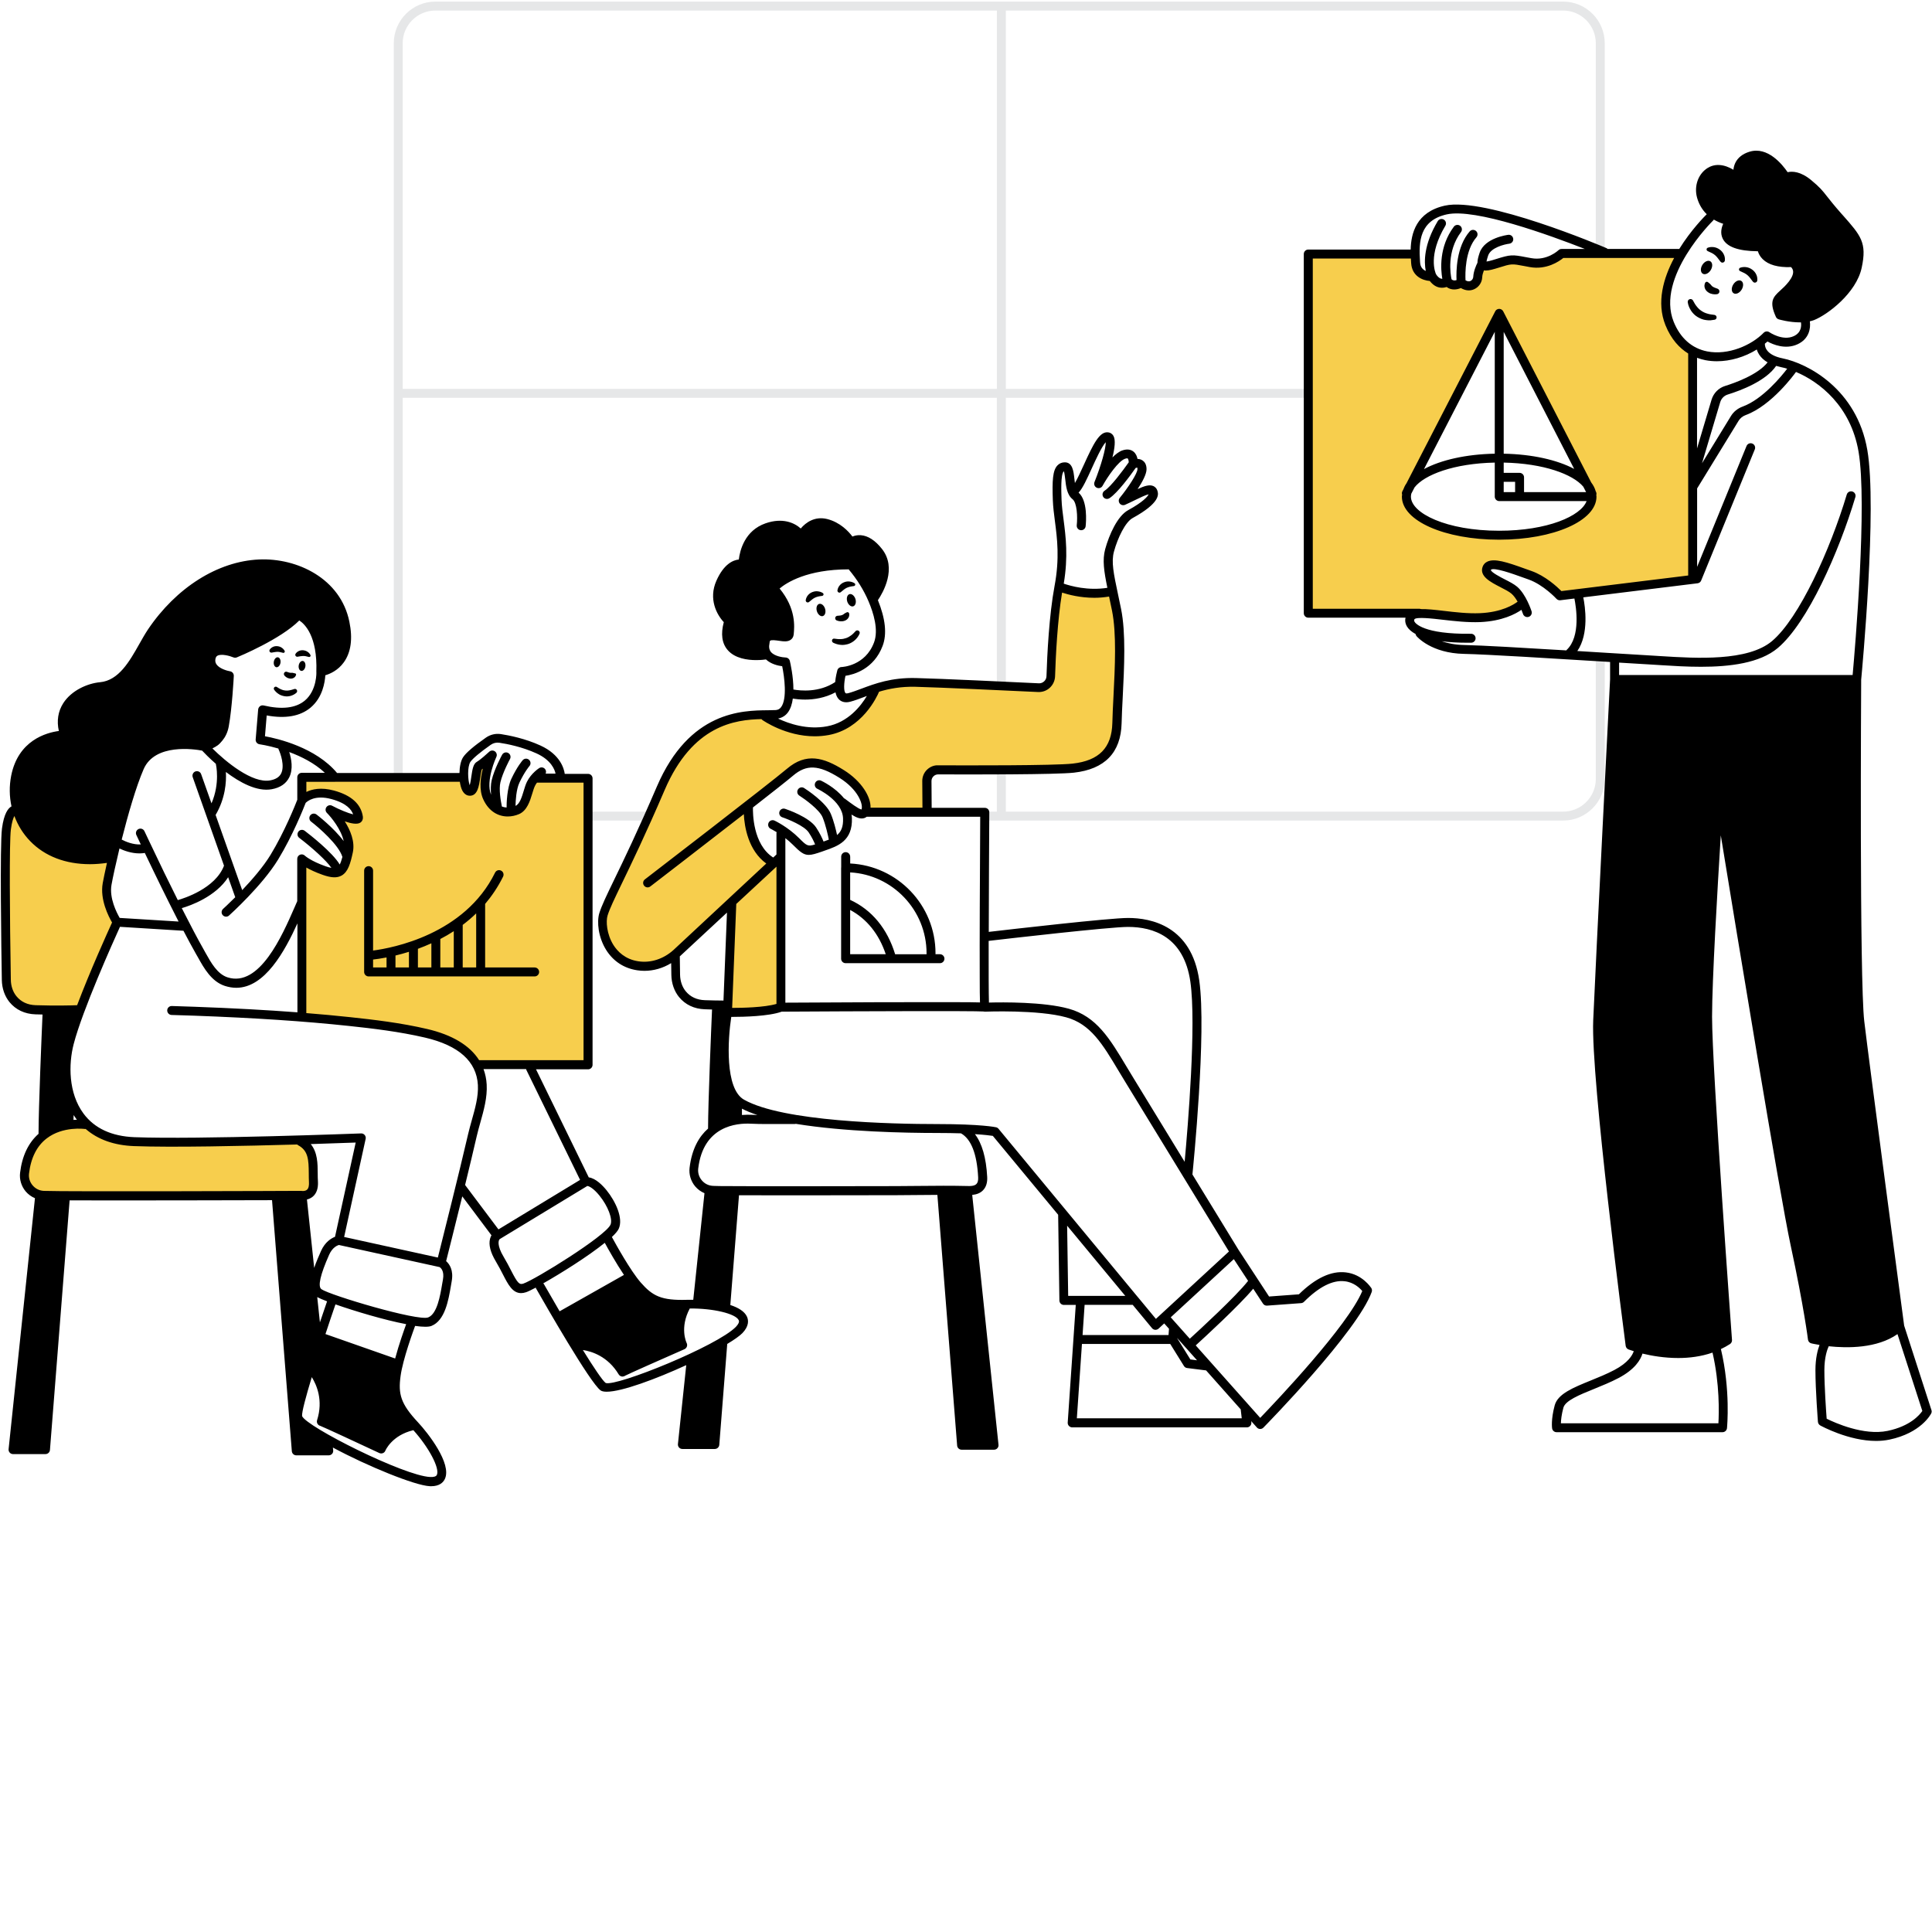 <svg xmlns="http://www.w3.org/2000/svg" xmlns:xlink="http://www.w3.org/1999/xlink" width="500" zoomAndPan="magnify" viewBox="0 0 375 375" height="500" preserveAspectRatio="xMidYMid meet" version="1.0"><defs><clipPath id="86b26ae761"><path d="M 0 29 L 375 29 L 375 288.75 L 0 288.75 Z M 0 29 " clip-rule="nonzero"/></clipPath></defs><rect x="-37.5" width="450" fill="#ffffff" y="-37.5" height="450" fill-opacity="1"/><rect x="-37.5" width="450" fill="#ffffff" y="-37.5" height="450" fill-opacity="1"/><path fill="#e6e7e8" d="M 303.402 0.309 L 84.512 0.309 C 80.059 0.309 76.434 3.941 76.434 8.398 L 76.434 151.18 C 76.434 155.645 80.059 159.27 84.512 159.27 L 303.402 159.27 C 307.863 159.27 311.48 155.637 311.48 151.18 L 311.48 8.398 C 311.48 3.941 307.855 0.309 303.402 0.309 Z M 309.746 8.398 L 309.746 75.715 C 309.59 75.574 309.391 75.48 309.164 75.48 L 195.234 75.48 L 195.234 2.047 L 303.402 2.047 C 306.898 2.047 309.746 4.898 309.746 8.398 Z M 84.512 2.047 L 193.496 2.047 L 193.496 75.48 L 78.16 75.48 L 78.16 8.398 C 78.16 4.898 81.004 2.047 84.512 2.047 Z M 78.16 151.188 L 78.16 77.215 L 193.488 77.215 L 193.488 157.539 L 84.512 157.539 C 81.004 157.539 78.16 154.688 78.16 151.188 Z M 303.402 157.539 L 195.234 157.539 L 195.234 77.215 L 309.164 77.215 C 309.391 77.215 309.598 77.121 309.746 76.98 L 309.746 151.188 C 309.746 154.688 306.898 157.539 303.402 157.539 Z M 303.402 157.539 " fill-opacity="1" fill-rule="nonzero"/><path fill="#ffffff" d="M 91.672 153.055 C 92.48 152.082 92.156 148.695 93.773 147.797 C 95.387 146.914 92.887 151.273 94.258 153.863 C 95.629 156.453 95.871 157.504 98.371 157.582 C 100.871 157.66 101.277 155.723 102.895 153.133 C 104.508 150.543 103.863 150.789 105.957 150.789 C 108.055 150.789 108.699 150.543 108.699 150.543 C 108.699 150.543 108.941 148.605 106.918 146.824 C 104.898 145.043 98.121 142.375 96.098 143.105 C 94.074 143.836 90.605 146.824 90.605 146.824 C 90.605 146.824 89.391 148.684 89.797 150.711 C 90.203 152.734 90.863 154.027 91.672 153.055 Z M 91.672 153.055 " fill-opacity="1" fill-rule="nonzero"/><path fill="#ffffff" d="M 141.41 253.848 C 138.82 253.207 133.336 253.684 129.945 252.875 C 126.551 252.066 122.516 248.516 121.223 246.09 C 120.109 244.004 118.402 240.719 117.949 239.852 C 119.156 238.852 119.91 238.035 119.773 237.609 C 119.285 236.16 119.043 233.969 117.715 232.273 C 116.379 230.578 113.48 228.875 113.48 228.875 L 102.945 206.695 L 93.016 206.57 C 93.016 206.57 93.035 206.668 93.059 206.816 C 92.383 204.695 90.996 203.27 88.051 201.965 C 83.695 200.027 58.137 197.238 58.137 197.238 L 58.625 175.898 C 58.625 175.898 58.555 176.039 58.434 176.273 L 58.867 166.801 C 61.652 170.441 65.766 169.105 65.766 169.105 C 65.766 169.105 67.824 166.438 67.703 164.379 C 67.578 162.316 65.523 158.434 65.523 158.434 C 70.73 161.223 71.094 157.824 67.457 155.402 C 63.82 152.977 61.156 153.707 59.102 155.156 C 58.547 155.551 58.156 156.062 57.832 156.688 C 58.605 153.984 58.625 152.613 58.625 152.613 L 58.625 150.918 L 64.68 150.918 C 64.68 150.918 59.719 145.582 55.117 145.098 C 55.117 145.098 55.203 145.426 55.309 145.93 C 54.398 144.035 53.547 144.254 53.547 144.254 L 50.52 143.523 L 51.367 138.309 C 51.367 138.309 58.875 139.281 60.688 135.766 C 62.504 132.246 62.746 131.16 62.262 127.641 C 61.773 124.121 60.238 121.098 58.59 120.004 L 45.996 126.789 C 45.996 126.789 41.918 124.73 40.832 126.789 C 40.832 126.789 41.242 130.586 44.547 130.992 C 44.547 130.992 45.277 138.59 43.906 140.691 C 42.535 142.793 39.871 145.219 39.871 145.219 C 39.871 145.219 32.969 142.836 28.727 147 C 24.492 151.16 21.617 166.723 21.617 166.723 C 21.617 166.723 19.398 174.684 22.305 178.203 L 29.41 179.211 L 22.746 179.012 C 22.746 179.012 12.496 199.941 12.738 205.684 C 12.984 211.43 11.047 220.641 28.969 221.613 C 46.891 222.586 69.652 220.883 69.652 220.883 L 65.785 240.043 C 65.785 240.043 62.633 243.195 61.902 246.105 C 61.176 249.02 58.996 250.469 64.57 251.93 C 65.602 252.199 66.676 252.539 67.762 252.902 L 64.57 251.93 C 64.57 251.93 58.27 271.977 57.945 272.781 C 57.695 273.41 57.887 275.328 59.691 277.066 L 57.461 275.695 L 57.625 281.672 L 63.926 281.508 L 63.762 279.57 L 63.719 279.543 C 68.422 281.969 76.969 286.234 80.234 286.93 C 84.027 287.738 87.176 288.301 86.047 285.391 C 84.918 282.48 82.09 278.684 80.078 275.852 C 78.055 273.016 76.363 270.758 76.926 267.684 C 77.492 264.613 80.234 256.691 80.234 256.691 L 79.512 256.473 C 80.051 256.535 80.562 256.559 81.039 256.535 C 85.152 256.289 87.34 252.172 87.098 247.559 C 86.855 242.953 86.367 241.492 87.34 238.105 C 87.66 236.992 88.477 234.09 89.414 230.555 L 96.297 239.199 C 96.297 239.199 95.691 240.527 96.297 242.23 C 96.906 243.934 98.719 249.871 100.055 249.871 C 100.922 249.871 102.504 249.652 104.324 248.914 C 104.984 250.035 115.156 267.336 116.562 268.742 C 118.012 270.195 123.184 268.906 126.09 267.293 C 128.996 265.676 143.203 260.02 143.855 257.914 C 144.508 255.812 143.984 254.492 141.41 253.848 Z M 44.453 168.496 L 46.527 173.812 C 46.527 173.812 46.508 173.832 46.508 173.832 Z M 56.375 160.336 C 55.934 161.434 55.359 162.656 54.5 164.012 C 52.844 166.609 50.328 169.59 48.566 171.582 C 50.848 168.59 54.562 163.578 56.375 160.336 Z M 55.402 150.172 C 55.102 151.465 54.344 152.527 52.68 152.613 C 52.348 152.629 51.992 152.594 51.629 152.535 C 53.641 152.203 54.824 151.293 55.402 150.172 Z M 39.836 186.535 C 40.305 187.145 40.773 187.715 41.242 188.23 C 40.668 187.68 40.191 187.098 39.836 186.535 Z M 48.895 189.785 C 49.691 189.16 50.441 188.316 51.352 187.402 C 51.41 187.344 51.488 187.254 51.551 187.188 C 50.797 188.105 49.926 189.117 48.895 189.785 Z M 52.594 185.945 C 53.297 185.039 54.074 183.93 54.84 182.809 C 54.094 184.059 53.391 185.117 52.922 185.598 C 52.816 185.691 52.703 185.812 52.594 185.945 Z M 93.617 213.234 C 93.539 213.836 93.086 215.68 92.496 217.938 C 93.102 215.113 93.539 212.68 93.605 211.176 C 93.66 211.969 93.676 212.707 93.617 213.234 Z M 93.617 213.234 " fill-opacity="1" fill-rule="nonzero"/><path fill="#ffffff" d="M 152.465 128.848 C 152.465 128.848 153.438 132.844 153.316 134.305 C 153.316 134.305 159.738 135.277 162.516 133.086 L 163.363 129.934 C 163.363 129.934 171.238 128.605 170.871 122.297 C 170.508 115.988 164.812 109.965 164.812 109.965 C 164.812 109.965 153.836 109.68 150.121 114.172 C 150.121 114.172 154.523 120.359 152.102 123.383 C 152.102 123.383 148.109 122.773 148.344 125.562 C 148.586 128.359 152.465 128.848 152.465 128.848 Z M 152.465 128.848 " fill-opacity="1" fill-rule="nonzero"/><path fill="#ffffff" d="M 153.316 134.305 C 153.07 140.125 148.957 139.031 148.957 139.031 C 148.957 139.031 151.258 142.309 159.617 141.941 C 167.973 141.578 169.18 134.062 169.18 134.062 C 169.18 134.062 167 135.035 164.703 135.277 C 162.402 135.52 162.523 133.098 162.523 133.098 C 159.363 136.363 153.316 134.305 153.316 134.305 Z M 153.316 134.305 " fill-opacity="1" fill-rule="nonzero"/><path fill="#ffffff" d="M 205.387 113.695 C 205.387 113.695 211.324 116.238 215.922 114.668 C 215.922 114.668 214.23 109.816 215.316 106.906 C 216.398 103.996 216.41 102.301 218.707 100.477 C 221.008 98.66 224.402 97.203 223.914 95.871 C 223.43 94.543 221.25 95.387 220.156 95.992 C 220.156 95.992 220.766 93.328 221.25 91.996 C 221.738 90.668 221.492 89.449 220.035 89.695 C 220.035 89.695 220.887 87.637 218.941 87.758 C 217.008 87.879 214.828 90.547 214.828 90.547 C 214.828 90.547 216.398 84.848 214.949 84.848 C 213.5 84.848 210.957 90.668 209.742 92.605 C 208.527 94.543 207.809 95.758 207.441 93.578 C 207.078 91.398 206.957 90.059 205.992 90.789 C 205.023 91.52 204.777 95.637 205.145 98.062 C 205.508 100.477 206.105 110.418 205.387 113.695 Z M 205.387 113.695 " fill-opacity="1" fill-rule="nonzero"/><path fill="#ffffff" d="M 140.758 194.684 L 142.051 174.805 L 131.07 184.988 C 131.07 184.98 128.164 197.109 140.758 194.684 Z M 140.758 194.684 " fill-opacity="1" fill-rule="nonzero"/><path fill="#ffffff" d="M 222.941 215.297 C 219.957 210.352 214.535 201.664 210.887 198.324 C 211.27 198.551 211.617 198.785 211.922 199.047 C 216.766 203.164 230.328 227.539 230.328 227.539 C 230.328 227.539 232.992 204.016 232.266 196.867 C 231.535 189.715 232.387 184.746 225.965 180.738 C 219.906 176.961 194.008 181.172 191.117 181.66 L 190.961 157.938 L 168.414 157.332 C 169.031 156.516 168.754 155.227 167.715 153.934 C 166.262 152.117 161.055 147.504 157.465 147.953 C 151.961 148.633 144.707 156.355 144.707 156.355 C 144.707 156.355 145.391 166.949 149.957 167.348 L 151.266 165.75 L 151.371 194.789 C 151.344 194.797 145.547 197.336 141.078 196.848 C 141.078 196.848 138.414 209.336 142.891 212.609 C 145.312 214.383 147.875 216.008 151.789 217.145 C 151.371 217.113 151.129 217.094 151.129 217.094 C 151.129 217.094 142.77 216.363 139.266 218.547 C 135.75 220.727 135.031 227.156 135.031 227.156 C 135.273 229.582 137.449 230.918 137.449 230.918 C 137.449 230.918 185.887 231.039 188.672 231.16 C 191.457 231.285 191.094 229.348 190.727 225.707 C 190.414 222.559 188.203 219.961 187.605 219.32 C 191.109 219.43 193.395 219.527 193.395 219.527 L 224.27 256.75 L 239.527 243.047 C 239.535 243.059 226.457 221.117 222.941 215.297 Z M 203.484 196.117 C 200.414 195.789 196.777 195.555 193.895 195.398 C 196.293 195.434 199.973 195.578 203.484 196.117 Z M 164.207 161.223 C 164.691 159.043 164.691 156.859 164.691 156.859 C 164.691 156.859 165.906 160.504 164.086 162.074 C 163.852 162.285 163.547 162.484 163.219 162.684 C 163.738 162.207 164.102 161.699 164.207 161.223 Z M 171.938 218.91 C 175.074 218.973 178.188 219.051 181.035 219.129 C 178.16 219.094 174.793 219.023 171.938 218.91 Z M 171.938 218.91 " fill-opacity="1" fill-rule="nonzero"/><path fill="#ffffff" d="M 206.594 252.277 L 220.035 252.398 L 206.227 235.664 Z M 206.594 252.277 " fill-opacity="1" fill-rule="nonzero"/><path fill="#ffffff" d="M 259.516 247.664 C 255.758 248.516 252.613 252.145 252.613 252.145 L 245.836 252.512 L 243.293 248.75 L 239.535 243.047 L 226.094 255.898 L 231.301 260.992 L 228.879 259.055 L 234.449 265.117 L 230.336 264.633 L 227.672 260.27 L 227.914 257.727 L 226.102 255.91 L 224.289 256.762 L 220.055 252.398 L 209.762 252.887 L 209.43 259.922 L 209.152 259.914 L 208.426 275.797 L 241.844 276.043 L 241.723 273.129 L 244.387 276.285 C 244.387 276.285 257.832 261.973 259.766 259.43 C 261.703 256.883 265.582 250.219 265.582 250.219 C 265.582 250.219 263.266 246.82 259.516 247.664 Z M 259.516 247.664 " fill-opacity="1" fill-rule="nonzero"/><path fill="#ffffff" d="M 277.438 53.312 C 278.652 55.859 279.734 54.641 281.07 55.129 C 282.398 55.617 282.887 55.129 283.613 55.25 C 284.344 55.371 285.43 55.859 286.402 54.52 C 287.371 53.191 288.336 51.609 288.336 51.609 C 288.336 51.609 290.758 50.758 293.18 50.16 C 295.602 49.551 296.816 51.012 299.602 50.891 C 302.387 50.766 303.836 49.074 303.836 49.074 L 311.586 49.074 C 311.586 49.074 301.902 45.188 295.355 43.008 C 288.812 40.828 282.645 39.852 278.887 41.07 C 275.129 42.285 274.77 45.188 274.648 49.316 C 274.527 53.434 277.438 53.312 277.438 53.312 Z M 277.438 53.312 " fill-opacity="1" fill-rule="nonzero"/><path fill="#ffffff" d="M 313.52 127.996 L 313.035 131.395 L 360.266 132.125 C 360.266 132.125 362.078 107.871 361.957 101.695 C 361.836 95.516 363.285 86.297 360.266 81.812 C 357.234 77.328 352.391 70.898 344.398 70.535 C 344.398 70.535 341.613 68.84 341.734 66.773 C 341.734 66.773 338.359 69.066 333.777 69.379 C 339.035 68.883 343.316 65.441 343.316 65.441 C 343.316 65.441 345.492 67.016 348.277 66.418 C 351.066 65.809 350.578 62.531 350.578 62.531 C 350.578 62.531 346.586 62.41 345.613 60.836 C 344.641 59.266 344.285 58.656 345.734 57.195 C 347.184 55.746 350.578 54.406 349.129 51.984 C 347.68 49.559 346.828 51.863 344.164 50.41 C 341.5 48.961 341.621 47.863 341.621 47.863 C 341.621 47.863 337.863 48.352 335.93 46.535 C 333.992 44.719 335.566 43.016 335.566 43.016 L 332.051 41.445 C 331.684 41.445 324.301 50.777 323.57 55.988 C 322.895 60.871 326.254 68.422 331.461 69.352 C 330.582 69.273 329.688 69.117 328.777 68.84 L 329.02 89.574 C 329.02 89.574 332.293 77.695 333.5 76.602 C 334.402 75.781 336.727 75.105 338.602 74.359 C 337.047 75.211 335.297 76.027 333.5 76.602 L 330.836 85.809 L 328.535 93.328 L 328.898 112.363 L 306.258 115.398 C 306.258 115.398 309.293 123.043 304.867 126.512 C 305.66 125.781 308.574 122.477 306.258 115.398 C 306.031 114.703 302.984 115.52 302.984 115.52 C 302.984 115.52 300.809 112.973 297.414 111.879 C 294.02 110.781 290.148 108.602 289.18 109.941 C 288.207 111.27 293.414 113.582 294.75 115.152 C 296.086 116.727 295.234 117.578 295.234 117.578 C 295.234 117.578 292.938 119.273 290.758 119.395 C 288.578 119.516 281.316 120.367 277.922 119.395 C 274.527 118.422 273.32 119.027 273.93 120.367 C 274.539 121.695 276.715 123.156 277.809 124.008 C 278.902 124.859 280.594 125.703 285.922 126.309 C 291.254 126.918 304.695 126.676 304.695 126.676 Z M 313.52 127.996 " fill-opacity="1" fill-rule="nonzero"/><path fill="#ffffff" d="M 318.527 261.609 C 318.527 261.609 317.559 266.457 312.879 267.109 C 308.191 267.75 302.707 271.312 302.059 273.418 C 301.414 275.52 302.059 277.301 302.059 277.301 L 334.672 276.816 C 334.672 276.816 334.836 267.438 333.055 261.781 C 333.055 261.773 324.82 264.031 318.527 261.609 Z M 318.527 261.609 " fill-opacity="1" fill-rule="nonzero"/><path fill="#ffffff" d="M 368.898 258.055 C 368.898 258.055 363.57 262.094 354.371 260.645 C 354.371 260.645 353.242 264.043 353.078 267.594 C 352.914 271.148 353.398 276.164 353.398 276.164 C 353.398 276.164 367.605 282.629 374.227 273.902 Z M 368.898 258.055 " fill-opacity="1" fill-rule="nonzero"/><path fill="#000000" d="M 14.98 196.457 C 14.98 196.457 13.688 202.766 12.723 205.668 C 11.758 208.57 13.852 212.297 13.852 212.297 L 13.363 217.633 L 8.203 220.059 L 9.008 196.137 Z M 7.395 232.188 L 3.039 281.012 L 8.852 281.012 L 13.051 232.031 Z M 53.574 231.699 L 57.285 272.922 L 61.809 259.828 L 58.582 232.344 Z M 138.059 219.051 L 143.145 217.234 L 143.387 213.836 C 143.387 213.836 142.414 212.02 140.965 209.594 C 139.516 207.172 141.207 195.648 141.207 195.648 L 139.152 195.043 Z M 137.449 230.938 L 135.395 252.641 L 140.602 253.492 L 142.781 231.91 Z M 134.059 263.789 L 132 280.039 L 138.656 280.16 L 140.105 260.637 Z M 182.371 231.18 L 186.484 280.523 L 193.383 279.918 L 187.812 231.301 Z M 62.773 130.176 C 62.773 130.176 66 129.855 67.293 125.648 C 68.586 121.445 66.488 112.234 57.121 109.965 C 47.758 107.707 40.328 112.555 35.164 116.273 C 30 119.992 26.609 126.945 24.023 130.82 C 21.438 134.703 17.566 133.078 14.172 135.668 C 10.777 138.258 11.75 142.621 11.75 142.621 C 9.164 143.105 3.41 144.504 3.027 150.379 C 2.543 157.816 3.352 158.781 8.68 164.117 C 14.008 169.453 21.594 166.707 21.594 166.707 C 21.594 166.707 26.434 150.215 28.699 146.98 C 30.957 143.75 36.613 145.043 39.844 145.199 C 43.07 145.355 43.395 143.262 43.879 140.672 C 44.363 138.086 44.52 130.977 44.52 130.977 C 41.457 130.168 40.805 128.875 41.777 126.938 C 42.75 125 45.98 126.77 45.98 126.77 C 45.98 126.77 47.273 125.961 50.18 124.668 C 53.086 123.375 58.57 119.977 58.57 119.977 C 58.57 119.977 60.02 120.617 61.48 123.695 C 62.938 126.789 62.773 130.176 62.773 130.176 Z M 77.309 272.113 C 78.758 273.73 80.051 275.832 80.051 275.832 C 80.051 275.832 74.723 279.066 74.078 281.332 L 62.449 275.996 C 62.449 275.996 63.258 269.211 60.352 265.492 L 61.801 259.836 L 76.98 264.527 C 76.98 264.52 75.852 270.496 77.309 272.113 Z M 133.172 253.043 C 131.723 254.824 132.531 260.637 132.531 260.637 L 120.422 266.137 C 116.387 261.121 111.703 261.609 111.703 261.609 L 108.309 255.465 C 108.309 255.465 121.387 248.027 121.871 247.707 C 127.035 254.336 133.172 253.043 133.172 253.043 Z M 171.602 109.168 C 172.895 113.207 169.18 115.953 169.18 115.953 C 168.859 114.656 164.824 109.977 164.824 109.977 C 155.781 109.332 150.129 114.18 150.129 114.18 C 150.129 114.18 152.387 117.898 153.039 120.324 C 153.68 122.746 153.203 123.555 150.297 123.555 C 147.387 123.555 148.195 126.953 148.195 126.953 C 138.344 127.762 141.086 119.836 141.086 119.836 C 141.086 119.836 138.5 117.09 139.793 113.527 C 141.086 109.977 144.637 109 144.637 109 C 144.637 109 144.152 104.641 148.031 102.535 C 151.902 100.434 155.293 103.988 155.293 103.988 C 155.613 102.207 158.844 101.562 158.844 101.562 C 162.723 101.398 165.145 105.281 165.145 105.281 C 167.078 103.668 170.309 105.125 171.602 109.168 Z M 329.992 35.25 C 332.172 30.52 337.379 34.398 337.379 34.398 C 337.379 34.398 336.527 31 340.043 30.035 C 343.559 29.062 346.82 34.273 346.82 34.273 C 346.82 34.273 349.121 34.152 351.176 35.492 C 353.234 36.82 359.293 43.98 360.863 47.012 C 362.434 50.047 361.105 52.59 358.32 56.223 C 355.535 59.855 351.785 61.68 348.027 61.316 C 344.27 60.949 345.121 60.223 345.242 58.406 C 345.363 56.59 347.785 55.617 348.512 53.434 C 349.242 51.254 347.543 50.891 347.543 50.891 C 341.57 51 341.57 48.281 341.605 47.898 C 341.855 47.91 341.605 47.855 341.605 47.855 C 341.605 47.855 341.605 47.875 341.605 47.898 C 341.336 47.891 340.484 47.805 338.098 47.492 C 333.5 46.883 335.555 43.008 335.555 43.008 C 329.387 42.398 329.992 35.25 329.992 35.25 Z M 369.062 256.273 C 369.062 256.273 368.422 259.02 364.707 259.34 C 360.992 259.664 355.023 261.766 351.793 259.828 C 351.957 259.508 338.23 184.008 338.23 184.008 L 333.543 156.035 C 333.543 156.035 331.441 195.961 331.605 200.488 C 331.773 205.016 335.32 259.82 335.32 259.82 C 335.32 259.82 325.316 265.961 316.43 260.793 C 316.43 260.793 310.777 210.031 310.293 205.348 C 309.809 200.656 310.777 179.801 311.102 173.336 C 311.422 166.871 313.035 131.383 313.035 131.383 L 360.266 131.383 C 360.266 131.383 360.188 167.516 360.344 177.543 C 360.5 187.57 360.344 201.949 361.793 206.797 C 363.25 211.656 369.062 256.273 369.062 256.273 Z M 57.441 275.676 L 63.742 279.559 L 63.91 281.5 L 57.609 281.664 Z M 57.441 275.676 " fill-opacity="1" fill-rule="nonzero"/><path fill="#f7ce4d" d="M 58.859 166.793 C 59.301 167.438 63.656 169.383 65.758 169.094 C 67.859 168.809 68.102 165.5 67.691 164.367 C 67.285 163.238 66 158.469 66 158.469 C 66 158.469 67.371 158.711 69.23 158.879 C 71.086 159.043 69.637 156.695 65.594 154.992 C 61.559 153.297 59.094 155.156 59.094 155.156 L 58.727 150.953 L 89.805 150.711 C 89.805 150.711 90.613 153.457 91.664 153.055 C 92.715 152.648 92.637 148.938 92.637 148.938 L 94.57 148.617 C 94.57 148.617 93.598 152.09 94.25 153.871 C 94.891 155.652 96.184 157.105 98.363 157.59 C 100.539 158.078 101.59 156.375 102.156 154.922 C 102.719 153.473 103.934 150.562 103.934 150.562 L 113.785 150.883 L 113.949 206.492 L 93 206.57 C 93 206.57 92.48 205.355 88.035 201.965 C 83.59 198.57 58.121 197.238 58.121 197.238 L 58.859 166.793 M 3.516 157.66 C 3.516 157.66 1.258 157.176 0.773 162.352 C 0.285 167.531 1.094 189.992 1.094 189.992 C 1.094 189.992 1.734 195.648 5.938 196.137 C 10.137 196.621 14.98 196.457 14.98 196.457 L 22.73 179 C 22.73 179 20.473 176.41 20.949 172.535 C 21.438 168.652 21.594 166.715 21.594 166.715 C 21.594 166.715 13.52 168.496 10.129 165.262 C 6.734 162.031 4 161.223 3.516 157.66 Z M 16.914 218.285 C 16.914 218.285 9 218.605 7.23 221.684 C 5.449 224.75 3.836 227.016 4.488 228.797 C 5.137 230.578 6.102 232.195 13.043 232.031 C 19.988 231.867 55.508 231.867 55.508 231.867 C 55.508 231.867 61.324 233.16 60.836 228.953 C 60.352 224.75 60.836 221.84 58.738 221.195 L 26.445 221.359 C 26.445 221.352 19.336 221.352 16.914 218.285 Z M 161.586 141.5 C 154.809 144.09 148.02 138.832 148.02 138.832 C 141.887 138.668 136.07 141.422 133.25 144.488 C 130.422 147.555 118.316 173.832 117.43 176.332 C 116.543 178.836 116.621 183.449 120.902 186.594 C 125.18 189.742 129.777 186.352 132.285 184.25 C 134.785 182.148 149.965 167.359 149.965 167.359 C 147.223 166.551 144.316 157.418 144.316 157.418 C 144.316 157.418 146.414 155.723 148.758 153.535 C 151.102 151.352 155.625 148.441 157.48 147.953 C 159.34 147.469 162.402 149.328 165.473 151.594 C 168.539 153.855 168.383 157.332 168.383 157.332 L 180.453 157.207 C 180.453 157.207 179.969 150.664 181.305 149.57 C 182.641 148.477 199.348 148.961 205.16 149.449 C 210.977 149.938 213.762 147.27 216.062 144.602 C 218.359 141.934 217.156 132.234 217.512 128.23 C 217.875 124.234 215.941 114.648 215.941 114.648 C 212.426 115.258 205.402 113.676 205.402 113.676 C 205.402 113.676 204.434 123.129 204.309 124.832 C 204.188 126.527 204.555 133.078 201.645 133.324 C 198.738 133.566 185.297 132.473 178.762 132.105 C 172.227 131.742 169.195 134.043 169.195 134.043 C 169.195 134.043 168.371 138.91 161.586 141.5 Z M 142.051 174.797 L 141.078 196.867 C 141.078 196.867 151.129 196.988 151.371 194.809 C 151.613 192.625 151.613 166.801 151.613 166.801 Z M 274.648 49.316 L 253.777 49.195 L 253.777 119.027 L 273.477 119.027 C 273.477 119.027 275.578 119.516 281.715 119.352 C 287.852 119.184 292.77 120.48 295.234 117.57 C 295.234 117.57 295.434 114.656 291.719 112.875 C 288.008 111.094 287.684 109.48 290.426 109.645 C 293.172 109.809 299.715 112.312 302.984 115.5 L 328.898 112.348 L 328.777 68.824 C 328.777 68.824 322.887 64.539 323.207 60.012 C 323.527 55.484 326.27 49.344 326.27 49.344 L 303.828 49.055 C 303.828 49.055 302.535 51.281 298.5 51.113 C 294.465 50.949 295.27 49.984 292.043 50.793 C 288.812 51.602 286.938 51.785 286.938 51.785 C 286.938 51.785 287.184 55.547 285.609 55.605 C 284.039 55.668 283.129 55.121 283.129 55.121 C 283.129 55.121 282.703 55.73 281.07 55.121 C 279.441 54.512 278.469 54.453 277.859 53.789 C 277.254 53.121 275.863 54.035 275.074 52.402 C 274.285 50.766 274.648 49.316 274.648 49.316 Z M 274.648 49.316 " fill-opacity="1" fill-rule="evenodd"/><path fill="#ffffff" d="M 289.785 103.996 C 302.379 104.484 307.949 99.633 308.922 97.211 C 309.895 94.785 306.742 91.875 306.742 91.875 L 291 61.324 L 273.078 95.516 C 273.555 99.625 277.191 103.512 289.785 103.996 Z M 289.785 103.996 " fill-opacity="1" fill-rule="nonzero"/><g clip-path="url(#86b26ae761)"><path fill="#000000" d="M 261.207 246.969 C 258.379 246.637 255.324 248.078 252.113 251.227 L 246.324 251.652 L 240.406 242.605 C 240.395 242.598 236.152 235.652 231.449 227.965 C 231.586 226.617 234.215 200.438 232.777 190.312 C 231.266 179.75 223.473 178.176 218.961 178.176 C 215.324 178.176 196.117 180.391 191.918 180.879 C 191.934 173.543 191.977 164.715 192.02 157.668 C 192.02 157.434 191.934 157.219 191.77 157.051 C 191.605 156.887 191.387 156.801 191.152 156.801 L 180.836 156.801 L 180.801 151.594 C 180.801 151.25 180.938 150.926 181.184 150.684 C 181.426 150.441 181.746 150.309 182.094 150.309 C 182.094 150.309 182.094 150.309 182.102 150.309 C 188.836 150.336 204.902 150.363 208.449 149.973 C 214.438 149.301 217.555 146.086 217.703 140.402 C 217.734 138.891 217.824 137.172 217.918 135.348 C 218.215 129.492 218.543 122.859 217.605 118.223 C 217.398 117.18 217.199 116.23 217.008 115.363 C 216.148 111.305 215.672 109.062 216.219 107.062 C 216.938 104.422 218.414 101.348 219.828 100.562 C 225.219 97.617 224.828 95.949 224.695 95.402 C 224.547 94.793 224.184 94.5 223.898 94.359 C 223.133 93.996 222.152 94.316 220.809 94.934 C 221.711 93.57 222.543 92.051 222.543 91.066 C 222.543 90.086 222.117 89.598 221.754 89.363 C 221.441 89.156 221.102 89.086 220.789 89.078 C 220.695 88.574 220.469 88.016 219.992 87.645 C 219.602 87.34 218.918 87.055 217.848 87.426 C 217.215 87.645 216.547 88.156 215.922 88.789 C 216.363 87.027 216.574 85.375 216.113 84.594 C 215.887 84.211 215.531 83.969 215.098 83.918 C 213.422 83.699 212.215 86.168 210.375 90.215 C 209.77 91.535 209.152 92.891 208.641 93.754 C 208.598 93.438 208.562 93.125 208.527 92.84 C 208.371 91.457 208.18 89.738 206.68 89.738 C 206.117 89.738 205.629 89.938 205.258 90.328 C 204.32 91.301 204.215 93.293 204.355 97.105 C 204.406 98.41 204.57 99.723 204.754 101.121 C 205.195 104.508 205.699 108.352 204.691 113.727 C 203.633 119.375 203.25 127.129 203.121 131.246 C 203.113 131.637 202.949 131.992 202.66 132.254 C 202.375 132.516 202.012 132.652 201.621 132.629 C 196.109 132.367 182.762 131.73 177.797 131.609 C 173.023 131.48 169.785 132.707 167.184 133.68 C 166.281 134.016 165.422 134.34 164.641 134.547 C 164.492 134.59 164.223 134.633 164.109 134.531 C 163.73 134.141 163.801 132.566 164.102 131.176 C 165.684 130.941 169.613 129.906 171.324 125.348 C 172.184 123.059 171.859 120.082 170.402 116.492 C 171.359 115.074 174.16 110.305 171.191 106.551 C 169.883 104.891 168.504 103.996 167.098 103.883 C 166.418 103.832 165.871 103.969 165.457 104.145 C 164.703 103.137 163.078 101.383 160.562 100.746 C 158.191 100.156 156.422 101.383 155.426 102.582 C 154.176 101.449 151.867 100.441 148.602 101.574 C 144.559 102.973 143.621 106.82 143.402 108.602 C 142.285 108.715 140.496 109.473 139.055 112.711 C 137.477 116.258 139.125 119.316 140.488 120.758 C 139.871 123.07 140.125 124.895 141.254 126.188 C 142.656 127.805 145.07 128.125 146.781 128.125 C 147.754 128.125 148.48 128.023 148.672 127.996 C 149.637 128.898 150.996 129.211 151.824 129.316 C 152.258 131.43 152.812 135.633 151.613 137.25 C 151.344 137.613 151.008 137.797 150.539 137.824 C 150.105 137.848 149.602 137.848 149.035 137.859 C 144.098 137.902 133.816 137.988 127.504 152.656 C 123.766 161.352 121.031 167 119.219 170.738 C 117.699 173.875 116.789 175.77 116.328 177.238 C 115.816 178.914 116.109 181.91 117.664 184.398 C 119.043 186.586 121.125 187.949 123.688 188.332 C 124.148 188.402 124.613 188.438 125.082 188.438 C 126.891 188.438 128.676 187.918 130.273 186.941 C 130.289 187.871 130.301 188.672 130.309 189.246 C 130.336 190.852 130.863 192.375 131.793 193.52 C 133.008 195.008 134.742 195.832 136.816 195.902 C 137.293 195.918 137.754 195.926 138.207 195.945 C 138.051 199.48 137.441 214.055 137.434 219.059 C 135.699 220.586 134.293 222.961 133.848 226.66 C 133.691 227.957 134.094 229.27 134.934 230.277 C 135.43 230.859 136.055 231.309 136.738 231.598 L 134.562 252.285 C 134.109 252.277 133.703 252.285 133.363 252.293 C 128.363 252.449 126.664 251.555 124.363 248.93 C 122.387 246.664 119.562 241.57 118.766 240.102 C 119.434 239.477 119.902 238.922 120.102 238.488 C 121.004 236.488 119.512 233.223 117.734 231.031 C 116.988 230.109 115.648 228.711 114.277 228.527 L 104.039 207.555 L 114.148 207.555 C 114.625 207.555 115.016 207.164 115.016 206.684 L 115.016 151.074 C 115.016 150.598 114.625 150.207 114.148 150.207 L 109.617 150.207 C 109.48 149.207 108.758 146.469 104.906 144.707 C 101.922 143.34 98.812 142.734 97.227 142.488 C 96.203 142.332 95.16 142.578 94.301 143.184 C 91.949 144.828 90.473 146.094 89.902 146.957 C 89.422 147.668 89.207 148.852 89.18 150.039 L 65.426 150.039 C 61.27 145.07 53.902 143.359 51.43 142.906 L 51.766 138.867 C 55.402 139.535 58.258 139.031 60.266 137.363 C 62.633 135.391 63.066 132.395 63.145 131.07 C 64.055 130.801 65.609 130.133 66.746 128.543 C 68.125 126.613 68.492 123.965 67.812 120.672 C 66.113 112.293 57.695 108.262 50.273 108.594 C 42.254 108.957 34.195 114.051 28.707 122.199 C 28.137 123.062 27.59 124.023 27.016 125.043 C 25.152 128.344 23.043 132.09 19.414 132.418 C 17.02 132.637 13.887 133.984 12.281 136.484 C 11.273 138.059 10.977 139.91 11.422 141.883 C 9.008 142.203 3.523 143.688 2.168 150.578 C 1.777 152.578 1.812 154.594 2.23 156.516 C 1.59 156.859 0.766 157.895 0.383 160.816 C -0.043 164.082 0.25 184.152 0.355 190.227 C 0.383 191.844 0.91 193.355 1.84 194.504 C 3.055 195.988 4.789 196.812 6.863 196.883 C 7.344 196.902 7.801 196.91 8.254 196.918 C 8.098 200.465 7.48 215.098 7.48 220.074 C 5.492 221.84 4.289 224.367 3.898 227.633 C 3.742 228.93 4.141 230.242 4.98 231.25 C 5.477 231.832 6.102 232.281 6.785 232.57 L 1.668 281.281 C 1.641 281.523 1.719 281.766 1.883 281.949 C 2.047 282.133 2.281 282.238 2.527 282.238 L 8.824 282.238 C 9.277 282.238 9.66 281.891 9.695 281.438 L 13.512 232.988 C 16.117 232.996 19.492 233.004 23.223 233.004 C 33.188 233.004 45.684 232.969 52.801 232.953 L 56.645 281.68 C 56.68 282.133 57.062 282.48 57.512 282.48 L 63.812 282.48 C 64.055 282.48 64.289 282.375 64.457 282.191 C 64.621 282.012 64.699 281.766 64.672 281.523 L 64.613 280.969 C 71.371 284.609 80.547 288.328 83.383 288.465 C 83.48 288.465 83.574 288.477 83.66 288.477 C 85.336 288.477 86.055 287.711 86.359 287.043 C 87.723 284.078 83.062 278.137 81.152 276.094 C 77.734 272.445 77.281 270.559 77.75 267.102 C 78.184 263.832 80.285 258.141 80.57 257.359 C 81.328 257.465 81.996 257.523 82.543 257.523 C 83.055 257.523 83.469 257.473 83.746 257.359 C 86.367 256.309 87.039 252.414 87.523 249.574 C 87.574 249.27 87.629 248.984 87.672 248.707 C 88.07 246.523 87.238 245.352 86.594 244.785 C 87.027 243.082 88.348 237.816 89.727 232.215 L 95.395 239.773 C 95.281 239.957 95.188 240.172 95.117 240.449 C 94.812 241.613 95.195 243.102 96.254 244.863 C 96.801 245.777 97.242 246.637 97.633 247.395 C 98.613 249.305 99.48 250.992 101.141 250.992 C 101.434 250.992 101.766 250.938 102.121 250.816 C 102.469 250.703 103.129 250.383 103.996 249.922 C 104.012 249.992 104.02 250.062 104.066 250.121 C 105.801 253.164 114.539 268.422 116.57 269.871 C 116.82 270.055 117.23 270.133 117.77 270.133 C 120.668 270.133 127.27 267.691 133.199 264.973 L 131.586 280.289 C 131.559 280.535 131.637 280.777 131.801 280.961 C 131.965 281.141 132.199 281.246 132.441 281.246 L 138.742 281.246 C 139.195 281.246 139.578 280.898 139.613 280.445 L 141.156 260.859 C 142.527 260.035 143.559 259.305 144.098 258.758 C 145.398 257.402 145.305 256.281 144.992 255.578 C 144.523 254.527 143.281 253.805 141.754 253.301 L 143.438 231.996 C 146.023 232.004 148.602 232.012 151.188 232.012 C 152.621 232.012 154.043 232.012 155.477 232.012 L 156.102 232.012 C 162.02 232.012 167.93 231.996 173.848 231.988 C 175.34 231.988 176.836 231.969 178.328 231.953 C 179.516 231.945 180.73 231.934 181.945 231.926 L 185.781 280.586 C 185.816 281.039 186.199 281.387 186.648 281.387 L 192.949 281.387 C 193.191 281.387 193.426 281.281 193.594 281.098 C 193.758 280.914 193.836 280.672 193.809 280.43 L 188.707 231.934 C 189.59 231.848 190.293 231.562 190.797 231.039 C 191.398 230.422 191.676 229.547 191.613 228.441 C 191.414 224.688 190.605 221.926 189.234 220.137 C 191.164 220.258 192.246 220.406 192.707 220.473 L 205.387 235.785 L 205.629 252.426 C 205.637 252.902 206.02 253.285 206.496 253.285 L 208.805 253.285 L 207.242 276.121 C 207.227 276.363 207.312 276.598 207.477 276.77 C 207.645 276.945 207.867 277.051 208.113 277.051 L 242.02 277.051 C 242.27 277.051 242.504 276.945 242.668 276.754 C 242.836 276.57 242.914 276.32 242.887 276.074 L 242.859 275.84 L 243.961 277.074 C 244.117 277.258 244.352 277.363 244.586 277.363 C 244.598 277.363 244.605 277.363 244.605 277.363 C 244.84 277.363 245.066 277.266 245.223 277.102 C 245.969 276.344 263.473 258.445 266.25 250.766 C 266.336 250.512 266.309 250.234 266.172 250.008 C 266.074 249.887 264.434 247.332 261.207 246.969 Z M 242.254 248.617 C 239.98 251.555 232.609 258.324 230.938 259.844 L 227.238 255.691 L 239.484 244.395 Z M 232.344 264.031 L 231.051 263.867 L 228.508 259.773 L 228.508 259.73 Z M 191.898 182.625 C 195.547 182.199 215.395 179.914 218.949 179.914 C 223.777 179.914 229.789 181.766 231.051 190.566 C 232.23 198.812 230.562 218.719 229.938 225.504 C 225.832 218.797 221.684 212.02 219.941 209.145 C 219.488 208.406 219.062 207.691 218.648 207.008 C 215.395 201.574 212.824 197.281 207.441 195.789 C 202.574 194.441 194.574 194.527 191.953 194.598 C 191.898 192.852 191.891 188.309 191.898 182.625 Z M 190.258 158.531 C 190.242 161.074 190.199 168.801 190.172 176.535 C 190.156 181.262 190.148 185.988 190.164 189.543 C 190.172 192.07 190.172 193.617 190.215 194.57 C 189.227 194.527 187.605 194.527 184.914 194.52 C 181.199 194.512 176.254 194.52 171.316 194.527 C 163.184 194.555 155.066 194.598 152.438 194.617 L 152.438 162.684 C 152.906 163.047 153.395 163.465 153.863 163.934 C 155.277 165.352 155.973 165.934 156.977 165.934 C 157.629 165.934 158.41 165.688 159.605 165.273 L 160.074 165.105 C 162.637 164.223 165.527 163.215 165.352 158.754 C 165.344 158.531 165.309 158.312 165.273 158.105 C 166.273 158.73 167.043 159.016 167.758 158.789 C 167.902 158.746 168.07 158.652 168.234 158.531 Z M 149.594 160.875 C 149.602 160.883 150.062 161.102 150.746 161.52 C 150.73 161.578 150.711 161.641 150.711 161.711 L 150.711 165.855 L 150.078 166.445 C 146.094 163.883 146.121 157.695 146.148 156.723 C 149.859 153.828 152.906 151.43 153.922 150.562 C 156.535 148.336 158.887 148.441 162.914 150.961 C 166.586 153.254 167.547 156.113 167.234 157.062 C 167.227 157.086 167.219 157.105 167.211 157.121 C 166.652 157.035 165.117 155.879 163.973 155.02 C 163.93 154.984 163.879 154.977 163.824 154.949 C 162.098 152.805 159.527 151.605 159.371 151.527 C 158.938 151.328 158.426 151.516 158.227 151.961 C 158.027 152.395 158.219 152.906 158.652 153.109 C 158.703 153.133 163.496 155.367 163.633 158.816 C 163.703 160.477 163.262 161.422 162.473 162.082 C 162.254 161.059 161.848 159.371 161.266 157.973 C 160.336 155.723 156.52 153.238 156.082 152.961 C 155.676 152.699 155.145 152.82 154.887 153.23 C 154.625 153.637 154.746 154.168 155.156 154.43 C 156.207 155.098 159.051 157.156 159.66 158.633 C 160.293 160.172 160.719 162.188 160.875 162.969 C 160.555 163.102 160.215 163.223 159.852 163.344 C 159.582 162.676 159.121 161.691 158.402 160.605 C 157.062 158.598 152.855 157.148 152.387 156.992 C 151.926 156.836 151.441 157.086 151.293 157.539 C 151.145 157.992 151.387 158.484 151.84 158.633 C 152.977 159.016 156.109 160.285 156.961 161.562 C 157.578 162.484 157.977 163.324 158.211 163.898 C 156.785 164.359 156.57 164.152 155.102 162.684 C 152.926 160.504 150.441 159.328 150.34 159.277 C 149.906 159.078 149.391 159.258 149.184 159.695 C 148.977 160.156 149.156 160.668 149.594 160.875 Z M 150.711 168.219 L 150.711 194.859 C 148.344 195.555 143.984 195.633 142.109 195.633 L 142.91 175.457 Z M 206.461 91.5 C 206.473 91.492 206.48 91.477 206.496 91.469 C 206.617 91.781 206.695 92.5 206.758 93.004 C 206.914 94.43 207.098 96.039 208.191 96.906 C 209.039 97.594 209.18 100.27 208.996 101.953 C 208.945 102.434 209.293 102.859 209.77 102.91 C 210.246 102.961 210.672 102.613 210.723 102.137 C 210.812 101.312 211.148 97.184 209.352 95.621 C 209.352 95.621 209.359 95.621 209.359 95.613 C 210.141 94.793 210.965 92.988 211.914 90.902 C 212.617 89.355 213.855 86.645 214.629 85.828 C 214.645 87.055 213.742 90.312 212.441 93.562 C 212.27 93.988 212.461 94.473 212.875 94.664 C 213.285 94.863 213.789 94.699 214.004 94.301 C 215.004 92.5 217.078 89.484 218.379 89.043 C 218.672 88.938 218.848 88.957 218.883 88.98 C 218.996 89.07 219.074 89.406 219.09 89.73 C 217.988 91.293 215.629 94.465 214.402 95.246 C 213.996 95.508 213.883 96.039 214.133 96.445 C 214.301 96.707 214.578 96.844 214.863 96.844 C 215.02 96.844 215.184 96.801 215.332 96.707 C 216.922 95.691 219.48 92.188 220.434 90.824 C 220.574 90.789 220.711 90.762 220.738 90.754 C 220.738 90.754 220.781 90.824 220.781 91.043 C 220.781 91.895 218.996 94.613 217.344 96.637 C 217.094 96.949 217.086 97.395 217.328 97.715 C 217.57 98.035 218.004 98.141 218.371 97.984 C 219.055 97.68 219.715 97.359 220.32 97.062 C 221.215 96.629 222.387 96.055 222.953 95.941 C 222.77 96.359 221.895 97.426 218.977 99.02 C 216.895 100.156 215.281 103.805 214.516 106.586 C 213.953 108.672 214.273 110.844 214.941 114.094 C 211.176 114.691 207.809 113.746 206.473 113.285 C 207.355 108.02 206.871 104.215 206.438 100.859 C 206.262 99.504 206.09 98.227 206.047 97.012 C 205.992 95.422 205.863 92.117 206.461 91.5 Z M 148.387 123.016 C 147.953 123.375 147.699 123.895 147.648 124.562 C 147.508 125.258 147.535 125.852 147.648 126.336 C 146.172 126.449 143.637 126.355 142.492 125.031 C 141.711 124.129 141.625 122.688 142.234 120.75 C 142.336 120.418 142.234 120.062 141.973 119.836 C 141.852 119.723 138.934 117.109 140.582 113.406 C 142.137 109.906 143.828 110.312 143.871 110.324 C 144.133 110.41 144.43 110.367 144.652 110.199 C 144.879 110.035 145.02 109.773 145.02 109.496 C 145.02 109.297 145.09 104.598 149.113 103.207 C 153.027 101.852 154.645 104.344 154.703 104.449 C 154.867 104.719 155.172 104.891 155.484 104.867 C 155.805 104.855 156.082 104.664 156.23 104.387 C 156.285 104.285 157.559 101.781 160.086 102.414 C 162.887 103.117 164.363 105.691 164.379 105.707 C 164.512 105.934 164.734 106.09 164.996 106.133 C 165.258 106.176 165.527 106.098 165.719 105.934 C 165.734 105.918 166.195 105.527 166.949 105.594 C 167.836 105.684 168.816 106.379 169.785 107.602 C 171.574 109.871 170.402 112.875 169.484 114.555 C 168.562 112.738 167.41 111 166.027 109.367 L 165.793 109.098 C 165.629 108.906 165.395 108.793 165.145 108.793 C 153.68 108.629 149.617 113.434 149.445 113.633 C 149.168 113.965 149.184 114.457 149.469 114.77 C 152.613 118.203 152.48 121.184 152.336 122.758 C 152.082 122.758 151.684 122.695 151.398 122.66 C 150.383 122.504 149.219 122.34 148.387 123.016 Z M 149.617 126.52 C 149.297 126.102 149.211 125.562 149.359 124.867 C 149.367 124.824 149.375 124.781 149.375 124.738 C 149.383 124.547 149.426 124.418 149.488 124.363 C 149.73 124.164 150.633 124.293 151.172 124.371 C 152.074 124.504 152.926 124.625 153.531 124.137 C 153.742 123.973 154 123.668 154.055 123.156 C 154.199 121.625 154.547 118.16 151.32 114.23 C 152.664 113.102 156.648 110.512 164.727 110.512 C 166.352 112.441 167.645 114.52 168.57 116.684 C 169.562 119.004 170.559 122.27 169.648 124.703 C 167.945 129.246 163.512 129.465 163.332 129.473 C 162.949 129.48 162.617 129.742 162.523 130.109 C 162.438 130.43 162.203 131.352 162.105 132.395 C 158.965 134.461 155.371 134.078 154 133.836 C 154 131.281 153.41 128.727 153.305 128.281 C 153.211 127.902 152.871 127.633 152.48 127.621 C 151.918 127.605 150.297 127.379 149.617 126.52 Z M 152.941 138.266 C 153.461 137.562 153.75 136.617 153.887 135.59 C 154.477 135.695 155.301 135.789 156.273 135.789 C 157.969 135.789 160.094 135.484 162.168 134.383 C 162.281 134.914 162.48 135.383 162.816 135.73 C 163.191 136.113 163.887 136.504 165.023 136.207 C 165.891 135.98 166.785 135.641 167.73 135.285 C 167.902 135.227 168.086 135.156 168.258 135.086 C 167.09 137.043 164.605 140.223 160.527 140.977 C 156.707 141.691 153.148 140.48 151.016 139.473 C 151.805 139.316 152.465 138.918 152.941 138.266 Z M 130.699 184.414 C 128.762 186.152 126.281 186.953 123.895 186.586 C 121.309 186.195 119.852 184.656 119.078 183.441 C 117.734 181.297 117.594 178.801 117.926 177.715 C 118.34 176.367 119.234 174.527 120.711 171.461 C 122.523 167.707 125.273 162.039 129.023 153.309 C 134.449 140.699 142.703 139.691 147.805 139.578 C 147.848 139.629 147.891 139.691 147.953 139.734 C 148.16 139.883 152.543 142.914 158.133 142.914 C 159.008 142.914 159.91 142.836 160.832 142.672 C 167.34 141.465 170.203 135.27 170.629 134.262 C 172.547 133.688 174.828 133.234 177.684 133.305 C 182.633 133.434 195.969 134.062 201.473 134.32 C 202.332 134.363 203.148 134.07 203.773 133.488 C 204.398 132.906 204.762 132.113 204.789 131.254 C 204.91 127.43 205.246 120.438 206.148 115.023 C 207.398 115.43 209.672 116.031 212.406 116.031 C 213.32 116.031 214.281 115.953 215.27 115.789 C 215.453 116.629 215.645 117.543 215.844 118.543 C 216.738 122.965 216.418 129.492 216.121 135.234 C 216.027 137.066 215.941 138.797 215.906 140.324 C 215.785 145.141 213.336 147.641 208.199 148.215 C 204.641 148.617 187.281 148.57 182.051 148.547 C 181.262 148.512 180.48 148.859 179.906 149.422 C 179.332 149.996 179.012 150.762 179.012 151.578 L 179.047 156.773 L 168.973 156.773 C 169.039 154.699 167.305 151.676 163.781 149.469 C 159.867 147.016 156.492 146.035 152.75 149.215 C 149.574 151.918 125.422 170.504 125.172 170.688 C 124.789 170.98 124.719 171.52 125.016 171.902 C 125.188 172.129 125.441 172.242 125.699 172.242 C 125.883 172.242 126.074 172.18 126.23 172.059 C 126.863 171.57 136.566 164.109 144.375 158.027 C 144.496 160.457 145.234 165.082 148.734 167.609 Z M 136.836 194.137 C 135.254 194.086 133.996 193.496 133.094 192.398 C 132.41 191.559 132.02 190.418 132 189.195 C 131.984 188.375 131.965 187.133 131.949 185.633 L 141.105 177.133 L 140.426 194.207 C 139.258 194.199 138.109 194.18 136.836 194.137 Z M 142.277 213.906 L 142.277 216.668 C 141.27 216.879 140.184 217.234 139.145 217.809 C 139.223 211.977 139.77 199.133 139.906 195.945 C 140.055 195.945 140.211 195.945 140.367 195.945 L 140.348 196.414 C 140.16 197.449 138.207 209.379 142.277 213.906 Z M 138.406 231.926 C 139.266 231.961 140.133 231.969 140.992 231.969 L 141.676 231.969 L 140.027 252.824 C 138.77 252.555 137.441 252.398 136.254 252.32 Z M 91.309 147.875 C 91.73 147.242 93.207 146 95.254 144.566 C 95.75 144.219 96.34 144.078 96.93 144.168 C 98.434 144.391 101.355 144.965 104.152 146.242 C 106.98 147.539 107.668 149.363 107.832 150.16 L 105.906 150.16 C 106.016 149.91 106.016 149.605 105.852 149.355 C 105.594 148.945 105.062 148.832 104.656 149.086 C 104.594 149.129 103.109 150.082 102.285 151.734 C 102.035 152.238 101.844 152.855 101.652 153.5 C 101.289 154.707 100.871 156.07 100.062 156.418 C 100.082 155.41 100.195 153.219 100.828 151.891 C 101.844 149.754 102.746 148.711 102.754 148.703 C 103.074 148.348 103.039 147.797 102.684 147.477 C 102.328 147.156 101.781 147.191 101.461 147.547 C 101.418 147.598 100.395 148.754 99.266 151.145 C 98.398 152.984 98.328 155.871 98.328 156.738 C 98.031 156.723 97.73 156.66 97.418 156.547 C 97.184 155.453 96.809 153.203 97.129 151.84 C 97.582 149.918 98.969 147.355 98.988 147.328 C 99.215 146.914 99.066 146.383 98.641 146.148 C 98.215 145.914 97.695 146.078 97.461 146.496 C 97.398 146.609 95.941 149.293 95.438 151.438 C 95.238 152.281 95.238 153.309 95.316 154.262 C 94.207 151.5 96.324 146.965 96.34 146.922 C 96.523 146.547 96.402 146.094 96.07 145.844 C 95.734 145.602 95.273 145.625 94.969 145.902 C 94.52 146.32 93.207 147.496 92.582 147.852 C 91.844 148.27 91.699 149.328 91.496 150.676 C 91.43 151.152 91.316 151.934 91.168 152.414 C 90.797 151.414 90.691 148.797 91.309 147.875 Z M 65.035 151.742 L 89.25 151.742 C 89.355 152.414 89.512 153.02 89.734 153.445 C 90.203 154.324 90.848 154.453 91.195 154.453 C 92.703 154.453 92.973 152.586 93.215 150.934 C 93.293 150.387 93.414 149.59 93.547 149.309 C 93.598 149.277 93.648 149.242 93.711 149.207 C 93.242 151.031 92.965 153.344 93.805 155.16 C 94.898 157.531 96.738 158.477 98.555 158.477 C 99.309 158.477 100.062 158.312 100.75 158.016 C 102.293 157.348 102.867 155.496 103.316 154.012 C 103.492 153.438 103.656 152.891 103.848 152.516 C 103.961 152.289 104.09 152.09 104.23 151.91 L 113.266 151.91 L 113.266 205.781 L 93 205.781 C 91.195 202.93 87.793 200.863 82.906 199.727 C 77.82 198.535 72.527 197.918 67.961 197.43 C 65.219 197.137 62.398 196.875 59.457 196.641 C 59.457 196.641 59.457 196.641 59.457 196.633 L 59.457 168.391 C 60.195 168.809 61.234 169.312 62.66 169.816 C 64.324 170.398 65.418 170.441 66.305 169.945 C 67.57 169.234 68.023 167.574 68.48 165.465 C 68.941 163.344 67.988 161.117 66.922 159.426 C 68.125 159.84 69.352 160.086 69.957 159.66 C 70.32 159.406 70.496 158.98 70.434 158.52 C 70.078 156.062 68.188 154.352 64.793 153.438 C 62.328 152.777 60.586 153.168 59.465 153.715 L 59.465 151.754 L 65.035 151.754 Z M 34.508 174.707 C 32.805 171.312 31.016 167.637 28.996 163.359 C 28.676 162.684 28.363 162.016 28.039 161.336 C 27.84 160.902 27.32 160.711 26.887 160.918 C 26.453 161.117 26.262 161.641 26.469 162.074 C 26.758 162.684 27.043 163.301 27.328 163.906 C 25.801 163.977 24.352 163.344 23.621 162.961 C 24.84 158.129 26.418 152.664 27.883 149.285 C 30.078 144.246 37.742 145.41 39.234 145.695 C 39.637 146.129 40.605 147.129 41.91 148.27 C 41.91 148.293 41.91 148.32 41.91 148.348 C 41.918 148.391 42.758 151.996 41.051 155.93 L 39.043 150.266 C 38.887 149.812 38.395 149.578 37.934 149.734 C 37.484 149.891 37.25 150.398 37.406 150.848 L 43.48 168.027 C 41.805 172.469 35.633 174.395 34.508 174.707 Z M 34.664 178.871 L 23.234 178.168 C 22.66 177.176 21.176 174.316 21.645 171.727 C 21.906 170.277 22.469 167.688 23.188 164.691 C 24.102 165.125 25.516 165.645 27.094 165.645 C 27.426 165.645 27.77 165.609 28.109 165.559 C 30.359 170.285 32.328 174.281 34.238 178.035 C 34.375 178.305 34.523 178.594 34.664 178.871 Z M 44.285 170.27 L 45.648 174.117 C 45.648 174.125 45.656 174.137 45.668 174.145 C 44.312 175.5 43.332 176.387 43.305 176.41 C 42.949 176.734 42.914 177.281 43.238 177.637 C 43.41 177.828 43.645 177.922 43.879 177.922 C 44.086 177.922 44.297 177.855 44.461 177.699 C 44.719 177.465 50.891 171.895 53.98 166.836 C 56.828 162.18 58.953 156.809 59.328 155.844 C 59.656 155.504 61.156 154.238 64.324 155.098 C 67.344 155.914 68.25 157.207 68.543 158.07 C 67.598 157.844 65.828 157.129 64.48 156.402 C 64.102 156.191 63.633 156.297 63.371 156.645 C 63.109 156.992 63.145 157.477 63.449 157.781 C 64.324 158.66 66.219 160.996 66.711 163.258 C 64.742 160.633 61.609 158.227 61.434 158.094 C 61.055 157.809 60.508 157.879 60.219 158.262 C 59.934 158.641 60.004 159.191 60.387 159.477 C 61.852 160.598 65.766 163.988 66.461 166.332 C 66.297 166.949 66.129 167.445 65.941 167.801 C 64.516 165.422 60.117 161.996 59.137 161.25 C 58.754 160.961 58.207 161.031 57.922 161.414 C 57.633 161.797 57.703 162.344 58.086 162.629 C 60.609 164.551 63.379 167.062 64.324 168.453 C 64.004 168.391 63.648 168.305 63.215 168.148 C 60.273 167.113 59.188 166.098 59.18 166.09 C 58.926 165.836 58.555 165.77 58.234 165.898 C 57.91 166.027 57.695 166.352 57.695 166.699 L 57.695 174.918 C 57.52 175.301 57.34 175.715 57.148 176.168 C 54.777 181.598 50.363 191.703 44.156 189.699 C 42.195 189.062 40.973 186.883 39.902 184.961 L 39.566 184.355 C 38.219 181.98 36.945 179.523 35.773 177.219 C 35.609 176.906 35.453 176.586 35.285 176.266 C 36.969 175.785 41.867 174.039 44.285 170.27 Z M 56.125 150.918 C 56.949 149.293 56.559 147.27 56.141 145.973 C 58.449 146.824 61.043 148.109 63.059 150.004 L 58.57 150.004 C 58.094 150.004 57.703 150.398 57.703 150.875 L 57.703 155.238 C 57.355 156.141 55.238 161.457 52.504 165.941 C 51.074 168.289 48.887 170.789 47.012 172.77 L 41.848 158.184 C 43.738 154.969 43.957 151.785 43.844 149.84 C 46.516 151.863 49.875 153.715 52.75 153.188 C 54.379 152.891 55.508 152.125 56.125 150.918 Z M 59.145 136 C 57.398 137.441 54.727 137.762 51.176 136.93 C 50.934 136.875 50.676 136.918 50.465 137.074 C 50.266 137.223 50.137 137.457 50.109 137.711 L 49.625 143.531 C 49.59 143.992 49.918 144.402 50.379 144.461 C 50.414 144.469 51.941 144.68 54.031 145.289 C 54.051 145.34 54.051 145.391 54.066 145.434 C 54.457 146.242 55.309 148.668 54.562 150.137 C 54.207 150.84 53.512 151.273 52.438 151.473 C 48.957 152.109 43.809 147.832 41.23 145.27 C 42.523 144.637 43.973 143.34 44.398 141.012 C 45.051 137.441 45.371 131.453 45.379 131.203 C 45.406 130.758 45.086 130.367 44.652 130.297 C 44.121 130.211 42.621 129.805 42.031 128.969 C 41.812 128.656 41.742 128.328 41.812 127.918 C 41.891 127.492 42.074 127.344 42.223 127.266 C 42.977 126.859 44.625 127.309 45.301 127.598 C 45.52 127.684 45.754 127.684 45.969 127.598 C 46.336 127.449 54.477 124.078 58.094 120.43 C 59.172 121.133 61.637 123.496 61.402 130.387 C 61.426 130.422 61.547 134.008 59.145 136 Z M 3.887 150.875 C 5.336 143.473 12.281 143.488 12.539 143.496 C 12.852 143.496 13.098 143.367 13.262 143.141 C 13.426 142.906 13.469 142.609 13.375 142.34 C 12.715 140.465 12.844 138.805 13.746 137.398 C 15.031 135.398 17.668 134.297 19.578 134.121 C 24.109 133.703 26.461 129.543 28.535 125.867 C 29.09 124.875 29.621 123.938 30.156 123.141 C 35.332 115.441 42.879 110.637 50.363 110.297 C 57.043 109.984 64.613 113.562 66.121 120.984 C 66.688 123.773 66.434 125.953 65.359 127.477 C 64.691 128.414 63.82 128.918 63.164 129.188 C 63.066 120.34 58.426 118.602 58.215 118.535 C 57.879 118.422 57.512 118.516 57.277 118.785 C 54.555 121.922 47.254 125.164 45.648 125.859 C 44.824 125.562 42.812 124.98 41.414 125.738 C 40.719 126.109 40.277 126.762 40.121 127.613 C 39.965 128.473 40.148 129.289 40.633 129.984 C 41.398 131.062 42.75 131.602 43.617 131.844 C 43.516 133.566 43.203 137.961 42.707 140.707 C 42.246 143.238 40.242 143.887 39.688 144.02 C 38.211 143.715 29.109 142.141 26.297 148.598 C 24.359 153.047 22.418 160.406 21.176 165.707 C 21.168 165.707 21.148 165.707 21.141 165.707 C 15.301 166.672 10.328 165.375 7.125 162.074 C 4.34 159.191 3.098 154.906 3.887 150.875 Z M 6.934 195.109 C 5.355 195.059 4.098 194.469 3.195 193.371 C 2.508 192.531 2.117 191.391 2.102 190.168 C 1.891 177.715 1.789 163.508 2.109 161.008 C 2.301 159.527 2.586 158.766 2.793 158.383 C 3.461 160.188 4.496 161.867 5.867 163.273 C 8.715 166.211 12.738 167.738 17.469 167.738 C 18.527 167.738 19.633 167.645 20.758 167.488 C 20.367 169.242 20.082 170.633 19.941 171.406 C 19.363 174.598 21.082 177.906 21.75 179.055 C 20.898 180.922 17.488 188.445 14.969 195.109 C 13.922 195.152 10.805 195.234 6.934 195.109 Z M 12.723 212.984 C 12.695 213.07 12.66 213.156 12.66 213.246 L 12.516 217.605 C 11.473 217.816 10.336 218.18 9.234 218.797 C 9.312 212.977 9.859 200.105 9.996 196.91 C 10.43 196.91 10.848 196.918 11.238 196.918 C 12.531 196.918 13.582 196.902 14.312 196.883 C 13.598 198.863 12.992 200.707 12.602 202.227 C 11.82 205.285 11.594 209.309 12.723 212.984 Z M 8.047 280.465 L 3.516 280.465 L 8.512 232.898 C 9.016 232.918 10.164 232.934 11.793 232.941 Z M 8.559 231.152 L 8.453 231.145 C 7.629 231.102 6.875 230.719 6.328 230.074 C 5.781 229.426 5.535 228.617 5.633 227.789 C 5.996 224.723 7.152 222.43 9.07 220.961 C 12.211 218.547 16.43 219.129 16.473 219.137 C 16.523 219.145 16.574 219.129 16.629 219.129 C 18.988 221.18 22.129 222.309 26.008 222.457 C 33.402 222.742 47.418 222.438 57.688 222.145 C 57.738 222.188 57.789 222.246 57.852 222.281 C 59.812 223.316 59.918 225.043 59.934 227.789 C 59.934 228.355 59.941 228.922 59.969 229.477 C 59.996 229.961 59.953 230.605 59.594 230.918 C 59.223 231.258 58.57 231.16 58.57 231.16 C 58.52 231.152 58.469 231.145 58.414 231.145 C 57.957 231.16 12.367 231.32 8.559 231.152 Z M 14.258 217.371 L 14.293 216.434 C 14.457 216.695 14.633 216.957 14.812 217.199 C 14.848 217.25 14.891 217.293 14.938 217.336 C 14.719 217.348 14.492 217.355 14.258 217.371 Z M 61.668 227.781 C 61.66 225.828 61.645 223.68 60.316 222.066 C 64.281 221.941 67.449 221.828 69.039 221.77 L 65.027 240.059 C 64.301 240.348 63.094 241.059 62.312 242.812 C 61.895 243.754 61.383 244.918 60.984 246.098 L 59.578 232.82 C 59.961 232.727 60.367 232.562 60.742 232.238 C 61.453 231.613 61.773 230.656 61.715 229.391 C 61.68 228.859 61.668 228.32 61.668 227.781 Z M 54.562 232.91 C 56.047 232.898 57.184 232.898 57.832 232.898 L 60.777 260.688 C 59.594 264.32 58.336 268.352 57.582 271.27 Z M 58.328 280.707 L 58.008 276.625 C 59.039 277.578 60.734 278.719 62.773 279.891 L 62.859 280.699 L 58.328 280.699 Z M 84.797 286.27 C 84.652 286.582 84.215 286.719 83.48 286.684 C 78.375 286.441 59.492 276.945 58.633 274.859 C 58.555 274.113 59.371 271.09 60.516 267.301 C 61.434 268.762 62.781 271.773 61.547 275.648 C 61.461 275.91 61.512 276.207 61.668 276.422 C 61.793 276.59 61.965 276.703 62.156 276.754 C 62.859 277.016 69.531 280.117 73.629 282.035 C 73.742 282.09 73.871 282.113 73.992 282.113 C 74.098 282.113 74.211 282.098 74.312 282.055 C 74.539 281.969 74.715 281.793 74.801 281.566 C 74.809 281.543 76.051 278.586 80.234 277.598 C 83.234 280.934 85.387 284.98 84.797 286.27 Z M 78.941 276.152 C 75.875 277.129 74.305 279.031 73.621 280.117 C 67.312 277.164 64.613 275.93 63.414 275.414 C 64.836 269.785 61.73 265.891 61.148 265.23 C 61.617 263.73 62.121 262.156 62.633 260.594 L 76.293 265.379 C 76.188 265.891 76.094 266.379 76.043 266.82 C 75.59 270.219 75.93 272.609 78.941 276.152 Z M 61.574 251.766 C 61.938 251.965 62.605 252.25 63.484 252.59 C 63.223 253.355 62.711 254.832 62.094 256.672 Z M 76.699 263.684 L 63.172 258.941 C 63.848 256.891 64.516 254.902 65.113 253.18 C 68.883 254.5 74.637 256.223 78.836 257.02 C 78.453 258.09 77.422 260.957 76.699 263.684 Z M 85.977 248.359 C 85.926 248.637 85.875 248.93 85.82 249.242 C 85.43 251.547 84.84 255.023 83.113 255.707 C 81.145 256.5 64.023 251.398 62.391 250.234 C 61.645 249.703 62.156 247.445 63.891 243.535 C 64.508 242.145 65.445 241.746 65.773 241.648 L 85.32 245.941 C 85.543 246.082 86.281 246.664 85.977 248.359 Z M 84.988 244.09 L 66.797 240.094 L 70.973 221.055 C 71.035 220.797 70.965 220.52 70.789 220.309 C 70.617 220.102 70.355 219.98 70.098 219.996 C 69.785 220.004 38.496 221.203 26.086 220.727 C 21.672 220.551 18.348 219.016 16.219 216.156 C 13.262 212.176 13.285 206.57 14.301 202.652 C 16.004 196.066 22 182.73 23.285 179.895 L 35.609 180.66 C 36.398 182.172 37.223 183.719 38.082 185.23 L 38.422 185.82 C 39.59 187.918 41.039 190.516 43.652 191.367 C 44.418 191.609 45.145 191.73 45.859 191.73 C 51.422 191.73 55.281 184.605 57.73 179.227 L 57.73 196.492 C 51.734 196.039 45.215 195.684 37.828 195.414 C 36.336 195.363 34.844 195.312 33.352 195.266 C 33.344 195.266 33.336 195.266 33.324 195.266 C 32.855 195.266 32.465 195.641 32.457 196.109 C 32.449 196.59 32.82 196.988 33.301 197.004 C 34.785 197.039 36.27 197.094 37.762 197.145 C 49.512 197.578 59.051 198.211 67.781 199.141 C 72.293 199.621 77.527 200.238 82.516 201.402 C 89.051 202.93 92.496 206.023 92.758 210.594 C 92.879 212.809 92.219 215.156 91.574 217.434 C 91.324 218.336 91.055 219.273 90.848 220.188 C 89.164 227.488 85.84 240.684 84.988 244.09 Z M 90.309 230.051 C 90.301 230.031 90.281 230.031 90.273 230.016 C 91.105 226.59 91.922 223.203 92.523 220.578 C 92.723 219.711 92.965 218.84 93.227 217.91 C 93.902 215.504 94.605 213.012 94.465 210.5 C 94.406 209.438 94.195 208.441 93.852 207.512 L 102.121 207.512 C 102.137 207.562 102.137 207.613 102.164 207.668 L 112.594 229.016 L 96.75 238.625 Z M 101.574 249.148 C 100.793 249.41 100.453 249.043 99.188 246.578 C 98.789 245.793 98.328 244.906 97.754 243.945 C 96.418 241.711 96.75 240.719 96.992 240.512 L 113.992 230.199 C 114.34 230.215 115.215 230.656 116.363 232.074 C 118.02 234.125 118.973 236.652 118.496 237.715 C 117.488 239.945 103.855 248.383 101.574 249.148 Z M 105.566 249.234 C 105.531 249.184 105.488 249.141 105.445 249.098 C 108.949 247.113 114.191 243.82 117.387 241.234 C 118.09 242.52 119.59 245.195 121.109 247.461 L 108.621 254.52 C 107.527 252.648 106.469 250.824 105.566 249.234 Z M 109.508 256.012 L 122.117 248.887 C 122.43 249.312 122.73 249.695 123.027 250.035 C 125.273 252.617 127.297 253.926 131.941 254.004 C 130.648 256.953 131.039 259.395 131.41 260.617 C 125.023 263.426 122.324 264.633 121.152 265.195 C 117.863 260.41 112.891 260.184 112.016 260.191 C 111.191 258.844 110.34 257.43 109.508 256.012 Z M 137.938 279.492 L 133.406 279.492 L 135.031 264.086 C 136.574 263.336 138.039 262.59 139.324 261.887 Z M 143.395 256.266 C 143.535 256.578 143.344 257.004 142.84 257.535 C 139.289 261.219 119.703 269.16 117.566 268.438 C 116.961 268.004 115.215 265.398 113.133 262.035 C 114.836 262.297 117.977 263.25 120.086 266.77 C 120.234 267.004 120.477 267.16 120.754 267.188 C 120.781 267.188 120.805 267.188 120.832 267.188 C 121.004 267.188 121.18 267.137 121.324 267.031 C 121.984 266.676 128.711 263.695 132.852 261.879 C 133.066 261.781 133.234 261.602 133.32 261.375 C 133.398 261.148 133.391 260.906 133.285 260.688 C 133.223 260.566 131.887 257.734 133.883 253.98 C 138.363 253.926 142.824 254.969 143.395 256.266 Z M 191.969 279.629 L 187.438 279.629 L 183.672 231.902 C 184.766 231.902 185.859 231.918 186.953 231.934 Z M 189.859 228.512 C 189.895 229.121 189.781 229.555 189.531 229.805 C 189.184 230.164 188.516 230.23 188.012 230.207 C 184.773 230.129 181.477 230.152 178.293 230.188 C 176.809 230.207 175.316 230.215 173.832 230.223 C 167.914 230.242 162.004 230.25 156.082 230.25 L 155.457 230.25 C 150.875 230.25 146.293 230.258 141.711 230.223 L 141 230.223 C 140.148 230.223 139.301 230.215 138.449 230.18 L 138.344 230.172 C 137.52 230.129 136.766 229.754 136.219 229.102 C 135.672 228.449 135.43 227.645 135.523 226.816 C 136.504 218.527 142.988 217.965 145.746 218.109 C 146.797 218.164 147.855 218.172 148.836 218.172 L 154.277 218.172 C 154.348 218.172 154.398 218.145 154.469 218.137 C 163.945 219.684 175.836 219.91 181.895 219.91 C 183.691 219.91 185.219 219.938 186.527 219.98 C 188.496 221.09 189.625 223.949 189.859 228.512 Z M 144.012 216.418 L 144.012 215.191 C 144.879 215.645 145.887 216.051 147.008 216.418 C 146.617 216.406 146.234 216.398 145.844 216.383 C 145.391 216.363 144.758 216.355 144.012 216.418 Z M 193.816 219.102 C 193.695 218.953 193.531 218.848 193.34 218.805 C 193.227 218.781 190.484 218.18 181.887 218.18 C 173.121 218.18 151.934 217.719 144.41 213.445 C 140.66 211.316 141.27 201.73 141.938 197.379 C 142.008 197.379 142.078 197.379 142.164 197.379 C 144.273 197.379 149.219 197.273 151.727 196.363 C 166.672 196.273 189.07 196.195 190.902 196.328 C 190.98 196.352 191.059 196.363 191.137 196.363 C 191.145 196.363 191.152 196.363 191.152 196.363 C 191.164 196.363 191.164 196.363 191.172 196.363 C 191.273 196.363 201.473 195.945 206.965 197.465 C 211.68 198.77 213.977 202.602 217.145 207.902 C 217.562 208.598 217.988 209.316 218.449 210.055 C 222.086 216.016 236.074 238.879 238.539 242.91 L 224.359 255.996 L 220.957 251.887 C 220.922 251.844 220.895 251.797 220.852 251.766 Z M 226.902 257.914 L 226.812 259.125 L 210.125 259.125 L 210.523 253.266 L 219.855 253.266 L 223.613 257.805 C 223.758 257.984 223.984 258.098 224.219 258.117 C 224.234 258.117 224.254 258.117 224.281 258.117 C 224.496 258.117 224.703 258.039 224.871 257.891 L 225.973 256.875 Z M 207.332 251.527 L 207.129 237.906 L 218.414 251.527 Z M 209.016 275.285 L 210.004 260.863 L 227.145 260.863 L 229.801 265.137 C 229.938 265.363 230.172 265.512 230.434 265.535 L 234.105 265.996 L 240.82 273.555 L 241.02 275.285 Z M 244.605 275.207 L 232.09 261.141 C 233.703 259.672 240.5 253.434 243.25 250.141 L 245.145 253.031 C 245.316 253.293 245.621 253.449 245.934 253.422 L 252.555 252.938 C 252.762 252.918 252.953 252.832 253.102 252.684 C 256 249.781 258.656 248.426 260.98 248.688 C 262.77 248.879 263.941 250.016 264.418 250.59 C 261.613 257.332 247.773 271.914 244.605 275.207 Z M 374.895 273.711 L 369.594 257.301 C 369.297 255.102 362.797 206.223 361.852 198.223 C 360.906 190.184 361.246 133.375 361.254 131.922 C 361.418 130.203 364.379 98.547 362.449 87.367 C 360.41 75.48 350.812 70.527 346.023 69.562 C 342.828 68.918 342.543 67.336 342.559 66.711 C 342.734 66.574 342.906 66.434 343.07 66.285 C 344.172 66.895 346.559 67.883 348.879 66.832 C 351.168 65.789 351.48 63.707 351.289 62.367 C 351.578 62.297 351.844 62.227 352.113 62.125 C 354.727 61.082 360.309 56.895 361.355 51.957 C 362.398 47.102 361.211 45.754 357.688 41.773 L 357.441 41.504 C 355.984 39.852 355.195 38.844 354.621 38.117 C 353.711 36.953 353.25 36.371 351.531 34.945 C 349.484 33.258 347.887 33.215 346.977 33.422 C 345.961 31.93 343.105 28.375 339.59 29.445 C 338.246 29.852 337.309 30.59 336.812 31.633 C 336.605 32.078 336.5 32.52 336.457 32.953 C 334.836 31.973 332.668 31.426 330.824 33.074 C 329.422 34.336 328.863 36.402 329.395 38.352 C 329.68 39.383 330.234 40.566 331.277 41.582 C 330.871 41.98 328.23 44.633 325.941 48.324 L 312.047 48.324 C 311.977 48.258 311.891 48.195 311.793 48.152 C 310.84 47.742 288.266 38.176 280.445 39.914 C 274.867 41.156 273.887 45.328 273.809 48.438 L 253.934 48.438 C 253.457 48.438 253.066 48.828 253.066 49.309 L 253.066 119.02 C 253.066 119.5 253.457 119.891 253.934 119.891 L 272.809 119.891 C 272.672 120.445 272.758 121.027 273.07 121.566 C 273.41 122.141 273.98 122.637 274.762 123.062 C 274.789 123.199 274.84 123.34 274.938 123.461 C 275.051 123.598 277.809 126.797 284.18 126.918 C 288.484 127.004 301.812 127.832 311.551 128.43 C 311.883 128.449 312.195 128.473 312.516 128.492 L 312.516 131.844 C 312.461 132.82 309.719 186.812 309.242 198.031 C 308.758 209.371 315.266 259.113 315.543 261.227 C 315.586 261.547 315.805 261.816 316.098 261.93 C 316.176 261.957 316.531 262.086 317.113 262.262 C 316.855 263.051 316.02 264.512 313.34 265.918 C 311.871 266.691 310.285 267.336 308.746 267.961 C 305.328 269.352 302.371 270.551 301.77 272.766 C 301.008 275.582 301.258 277.188 301.266 277.258 C 301.336 277.676 301.699 277.988 302.125 277.988 L 334.34 277.988 C 334.785 277.988 335.156 277.648 335.207 277.207 C 335.234 276.902 335.91 269.812 334.027 261.852 C 334.629 261.566 335.219 261.254 335.789 260.879 C 336.051 260.703 336.207 260.402 336.18 260.09 C 336.145 259.559 332.309 207.379 332.309 197.344 C 332.309 190.348 333.359 172.457 334.004 162.137 C 337.16 181.461 345.422 231.762 347.551 241.66 C 350.172 253.832 350.918 259.949 350.926 260.012 C 350.969 260.375 351.238 260.672 351.594 260.75 C 351.699 260.773 352.27 260.906 353.172 261.051 C 352.801 262.035 352.375 263.641 352.375 265.969 C 352.375 269.836 352.859 275.918 352.859 275.98 C 352.887 276.266 353.051 276.527 353.305 276.676 C 353.562 276.816 358.824 279.684 364.145 279.684 C 365.012 279.684 365.879 279.605 366.73 279.43 C 372.883 278.145 374.758 274.512 374.836 274.363 C 374.949 274.164 374.965 273.922 374.895 273.711 Z M 344.746 71.02 C 345.043 71.109 345.355 71.188 345.684 71.258 C 346.059 71.336 346.465 71.438 346.891 71.57 C 345.832 72.961 342.145 77.496 338.246 78.918 C 337.273 79.277 336.492 79.91 335.98 80.746 L 330.359 89.922 L 333.891 78.066 C 334.105 77.355 334.652 76.789 335.363 76.574 C 338.031 75.75 342.777 73.922 344.746 71.02 Z M 343.09 70.336 C 341.207 72.734 336.734 74.324 334.844 74.914 C 333.578 75.305 332.598 76.305 332.215 77.574 L 329.395 87.043 L 329.395 69.449 C 329.957 69.656 330.504 69.805 331.016 69.91 C 331.738 70.047 332.484 70.117 333.246 70.117 C 335.879 70.117 338.664 69.293 340.988 67.84 C 341.086 68.152 341.23 68.484 341.441 68.812 C 341.84 69.422 342.395 69.934 343.09 70.336 Z M 331.07 37.891 C 330.703 36.578 331.07 35.195 331.98 34.371 C 334.047 32.527 336.824 35.43 336.945 35.562 C 337.23 35.863 337.691 35.918 338.039 35.691 C 338.387 35.465 338.531 35.023 338.375 34.641 C 338.367 34.633 337.891 33.391 338.375 32.371 C 338.652 31.789 339.227 31.363 340.086 31.105 C 343.09 30.191 345.832 34.867 345.867 34.91 C 345.98 35.109 346.188 35.25 346.414 35.309 C 346.637 35.371 346.891 35.328 347.09 35.203 C 347.133 35.18 348.289 34.52 350.422 36.281 C 352 37.586 352.391 38.082 353.25 39.184 C 353.832 39.934 354.641 40.957 356.133 42.652 L 356.375 42.922 C 359.875 46.883 360.508 47.594 359.648 51.594 C 358.781 55.633 353.852 59.543 351.457 60.508 C 349.746 61.195 347.09 60.656 346.102 60.422 C 345.414 58.84 345.641 58.641 346.684 57.691 C 347.211 57.215 347.871 56.625 348.582 55.703 C 349.547 54.461 349.926 53.277 349.711 52.191 C 349.449 50.891 348.445 50.273 348.32 50.211 C 348.176 50.125 348.008 50.09 347.844 50.098 C 345.164 50.246 343.93 49.629 343.367 49.09 C 342.793 48.543 342.785 47.941 342.785 47.934 C 342.793 47.691 342.707 47.465 342.543 47.293 C 342.379 47.117 342.117 47.012 341.91 47.031 C 337.195 47.109 336.145 46.023 335.922 45.555 C 335.496 44.684 336.449 43.441 336.457 43.434 C 336.648 43.199 336.703 42.879 336.598 42.59 C 336.492 42.305 336.25 42.094 335.957 42.035 C 333.324 41.504 331.676 40.105 331.07 37.891 Z M 332.535 42.781 C 332.59 42.738 332.613 42.676 332.648 42.617 C 333.18 42.93 333.777 43.215 334.473 43.441 C 334.125 44.215 333.871 45.277 334.375 46.309 C 335.156 47.926 337.395 48.734 341.207 48.77 C 341.336 49.219 341.605 49.77 342.125 50.289 C 343.254 51.41 345.109 51.93 347.637 51.844 C 347.777 51.977 347.965 52.211 348.027 52.547 C 348.133 53.105 347.852 53.824 347.23 54.633 C 346.613 55.426 346.039 55.945 345.535 56.398 C 344.105 57.691 343.367 58.562 344.703 61.508 C 344.809 61.742 345.008 61.906 345.25 61.984 C 345.363 62.02 347.289 62.574 349.355 62.574 C 349.426 62.574 349.492 62.566 349.562 62.566 C 349.66 63.156 349.703 64.547 348.156 65.25 C 345.996 66.234 343.473 64.504 343.445 64.488 C 343.098 64.242 342.621 64.289 342.324 64.59 C 339.98 67 335.461 69.016 331.355 68.207 C 328.387 67.617 326.141 65.625 324.855 62.445 C 321.375 53.766 332.422 42.895 332.535 42.781 Z M 280.828 41.609 C 286.355 40.383 300.867 45.676 307.602 48.316 L 303.227 48.316 C 303.211 48.316 303.195 48.324 303.176 48.324 C 302.934 48.309 302.691 48.379 302.508 48.559 C 302.48 48.578 300.285 50.672 297.215 50.105 L 296.172 49.914 C 293.527 49.41 293.195 49.395 290.34 50.297 C 289.336 50.621 288.805 50.73 288.527 50.758 C 288.562 50.559 288.648 50.211 288.84 49.621 C 289.352 48.066 291.988 47.422 292.961 47.301 C 293.438 47.238 293.777 46.805 293.715 46.336 C 293.656 45.859 293.238 45.52 292.754 45.578 C 292.562 45.605 288.164 46.16 287.191 49.074 C 286.957 49.785 286.766 50.438 286.773 51 C 286.504 51.531 286.012 52.66 285.957 53.746 C 285.941 54.078 285.723 54.398 285.422 54.539 C 285.141 54.66 284.805 54.617 284.457 54.406 C 284.387 53.086 284.344 48.613 286.574 46.059 C 286.887 45.691 286.852 45.145 286.488 44.832 C 286.121 44.52 285.578 44.555 285.266 44.918 C 282.668 47.891 282.633 52.688 282.711 54.363 C 282.418 54.461 282.043 54.496 281.742 54.207 C 281.531 53.234 280.785 48.77 283.582 45.039 C 283.867 44.66 283.789 44.109 283.406 43.824 C 283.023 43.539 282.477 43.617 282.191 44 C 279.266 47.91 279.641 52.348 279.953 54.105 C 279.883 54.113 279.812 54.113 279.746 54.094 C 279.32 54.008 278.965 53.59 278.738 53.234 C 278.574 52.887 277.133 49.531 280.543 43.816 C 280.785 43.406 280.656 42.867 280.246 42.625 C 279.84 42.383 279.301 42.512 279.059 42.93 C 276.359 47.449 276.387 50.785 276.742 52.59 C 276.211 52.355 275.699 51.898 275.641 50.957 L 275.621 50.68 C 275.363 46.91 275.535 42.789 280.828 41.609 Z M 254.812 118.16 L 254.812 50.184 L 273.852 50.184 C 273.859 50.402 273.879 50.609 273.887 50.801 L 273.902 51.07 C 274.07 53.625 276.125 54.426 277.523 54.539 C 278.078 55.258 278.73 55.695 279.457 55.816 C 279.98 55.902 280.43 55.824 280.785 55.703 C 281.695 56.391 282.789 56.234 283.555 55.91 C 284.059 56.207 284.578 56.363 285.09 56.363 C 285.445 56.363 285.793 56.293 286.133 56.137 C 287.035 55.738 287.652 54.832 287.695 53.844 C 287.711 53.398 287.859 52.914 288.023 52.488 C 288.137 52.504 288.25 52.512 288.371 52.512 C 289.039 52.512 289.879 52.27 290.863 51.965 C 293.387 51.168 293.43 51.176 295.852 51.637 L 296.902 51.836 C 300.184 52.434 302.637 50.723 303.438 50.07 L 324.949 50.07 C 322.867 53.973 321.488 58.699 323.258 63.105 C 324.379 65.895 326.02 67.59 327.676 68.613 L 327.676 111.703 L 303.07 114.727 C 302.246 113.902 299.93 111.758 297.223 110.816 C 296.824 110.68 296.391 110.523 295.957 110.367 C 292.484 109.113 290.098 108.34 288.691 109.012 C 288.25 109.219 287.93 109.566 287.773 110.02 C 287.113 111.859 289.324 112.988 291.27 113.988 C 292.078 114.398 292.902 114.832 293.359 115.215 C 293.812 115.598 294.219 116.18 294.566 116.785 C 293.812 117.359 291.496 118.836 287.227 119.02 C 284.941 119.117 282.434 118.828 280.23 118.566 C 278.461 118.359 276.977 118.195 275.805 118.223 C 275.719 118.188 275.621 118.16 275.52 118.16 Z M 304.086 126.152 C 304.062 126.18 304.055 126.215 304.027 126.242 C 295.914 125.746 287.504 125.258 284.23 125.199 C 282.441 125.164 280.992 124.859 279.84 124.469 C 281.316 124.66 282.988 124.754 284.863 124.754 C 285.09 124.754 285.324 124.754 285.551 124.754 C 286.027 124.746 286.418 124.355 286.41 123.879 C 286.402 123.398 286.02 123.016 285.543 123.016 C 285.543 123.016 285.531 123.016 285.531 123.016 C 276.266 123.129 274.719 120.949 274.57 120.695 C 274.434 120.461 274.477 120.316 274.547 120.191 C 274.945 119.707 277.984 120.055 280.004 120.289 C 282.277 120.551 284.848 120.844 287.277 120.75 C 291.562 120.566 294.16 119.176 295.312 118.367 C 295.453 118.699 295.547 118.984 295.617 119.176 C 295.738 119.543 296.078 119.777 296.441 119.777 C 296.527 119.777 296.617 119.758 296.711 119.734 C 297.172 119.586 297.422 119.098 297.273 118.637 C 297.23 118.508 296.207 115.352 294.465 113.875 C 293.855 113.363 292.98 112.91 292.043 112.434 C 291.348 112.078 289.246 111 289.387 110.59 C 289.969 110.062 293.742 111.418 295.355 112 C 295.801 112.156 296.234 112.312 296.648 112.461 C 299.547 113.469 302.082 116.195 302.109 116.23 C 302.301 116.441 302.578 116.535 302.855 116.508 L 305.59 116.172 C 305.902 117.715 306.883 123.539 304.086 126.152 Z M 311.68 126.703 C 309.938 126.598 308.07 126.477 306.16 126.363 C 308.469 123.008 307.672 117.727 307.316 115.945 L 329.5 113.215 C 329.812 113.18 330.078 112.973 330.191 112.688 L 340.605 87.227 C 340.789 86.785 340.57 86.27 340.129 86.098 C 339.688 85.914 339.184 86.125 339 86.574 L 329.41 110.027 L 329.41 94.793 C 329.422 94.777 329.438 94.77 329.445 94.75 L 337.465 81.664 C 337.777 81.16 338.254 80.777 338.844 80.562 C 343.879 78.719 348.312 72.602 348.602 72.195 C 353.172 74.125 359.215 78.797 360.742 87.66 C 362.469 97.73 360.055 125.938 359.594 131.02 L 314.266 131.02 L 314.266 128.613 C 316.957 128.777 319.195 128.918 320.621 128.996 C 321.184 129.031 321.793 129.066 322.434 129.109 C 324.727 129.258 327.406 129.422 330.148 129.422 C 335.723 129.422 341.578 128.734 345.086 125.762 C 350.855 120.879 356.93 107.168 360.125 96.488 C 360.266 96.027 360.004 95.543 359.543 95.402 C 359.082 95.266 358.598 95.523 358.457 95.984 C 355.23 106.75 349.215 119.984 343.957 124.426 C 339.246 128.406 329.188 127.777 322.531 127.363 C 321.887 127.316 321.281 127.285 320.707 127.25 C 318.84 127.145 315.562 126.945 311.68 126.703 Z M 333.543 276.258 L 302.969 276.258 C 302.984 275.633 303.082 274.609 303.453 273.234 C 303.828 271.852 306.543 270.75 309.418 269.586 C 310.996 268.941 312.629 268.281 314.164 267.473 C 317.367 265.789 318.441 263.91 318.805 262.73 C 320.566 263.156 323.031 263.59 325.75 263.59 C 327.895 263.59 330.191 263.305 332.398 262.539 C 333.805 268.613 333.656 274.242 333.543 276.258 Z M 352.566 259.184 C 352.305 257.332 351.41 251.363 349.242 241.301 C 346.613 229.102 334.602 155.035 334.48 154.289 C 334.41 153.855 334.004 153.551 333.586 153.559 C 333.145 153.578 332.789 153.934 332.762 154.367 C 332.742 154.699 330.582 187.246 330.582 197.344 C 330.582 206.902 334.02 254.18 334.418 259.688 C 328.918 263 321.68 261.668 318.441 260.809 C 318.398 260.793 318.355 260.785 318.312 260.773 C 317.859 260.652 317.496 260.539 317.227 260.461 C 316.508 254.926 310.562 208.676 311.004 198.102 C 311.445 187.594 313.887 139.613 314.234 132.73 L 359.516 132.73 C 359.473 140.273 359.223 190.652 360.133 198.402 C 361.043 206.137 367.137 251.98 367.824 257.117 C 363.258 260.871 354.848 259.609 352.566 259.184 Z M 366.383 277.734 C 361.73 278.699 356.098 276.137 354.555 275.371 C 354.441 273.867 354.109 269.152 354.109 265.98 C 354.109 263.469 354.648 261.965 354.953 261.305 C 358.57 261.695 364.324 261.738 368.301 258.949 L 373.125 273.867 C 372.586 274.652 370.766 276.816 366.383 277.734 Z M 71.547 189.523 L 103.777 189.523 C 104.254 189.523 104.645 189.133 104.645 188.656 C 104.645 188.176 104.254 187.785 103.777 187.785 L 94.164 187.785 L 94.164 175.449 C 95.473 173.902 96.66 172.152 97.652 170.148 C 97.859 169.711 97.688 169.199 97.25 168.984 C 96.816 168.766 96.305 168.949 96.09 169.383 C 90.188 181.406 76.137 184.016 72.414 184.5 L 72.414 168.992 C 72.414 168.512 72.023 168.121 71.547 168.121 C 71.07 168.121 70.68 168.512 70.68 168.992 L 70.68 188.664 C 70.68 189.133 71.07 189.523 71.547 189.523 Z M 89.812 179.523 C 90.707 178.844 91.586 178.105 92.426 177.289 L 92.426 187.777 L 89.812 187.777 Z M 85.465 182.258 C 86.344 181.809 87.211 181.297 88.078 180.738 L 88.078 187.785 L 85.465 187.785 Z M 81.117 184.164 C 81.969 183.852 82.844 183.492 83.73 183.094 L 83.73 187.777 L 81.117 187.777 Z M 76.762 185.465 C 77.578 185.273 78.445 185.031 79.375 184.746 L 79.375 187.777 L 76.762 187.777 Z M 72.414 186.246 C 73.012 186.18 73.906 186.059 75.027 185.84 L 75.027 187.777 L 72.414 187.777 Z M 309.875 96.402 C 309.875 96.289 309.852 96.184 309.84 96.082 C 309.895 95.883 309.887 95.664 309.781 95.465 L 309.719 95.332 C 309.555 94.742 309.262 94.18 308.852 93.641 L 291.773 60.43 C 291.73 60.352 291.676 60.281 291.625 60.223 C 291.617 60.211 291.598 60.203 291.582 60.188 C 291.52 60.125 291.453 60.082 291.375 60.047 C 291.348 60.039 291.32 60.02 291.297 60.012 C 291.199 59.977 291.105 59.953 290.992 59.953 C 290.887 59.953 290.785 59.977 290.688 60.012 C 290.66 60.02 290.637 60.031 290.609 60.047 C 290.531 60.082 290.461 60.125 290.402 60.188 C 290.395 60.195 290.375 60.203 290.367 60.223 C 290.305 60.281 290.254 60.352 290.219 60.43 L 272.992 93.82 C 272.723 94.203 272.523 94.605 272.375 95.02 L 272.203 95.352 C 272.09 95.566 272.082 95.805 272.152 96.012 C 272.141 96.141 272.105 96.262 272.105 96.395 C 272.105 101.086 280.395 104.754 290.984 104.754 C 301.57 104.754 309.875 101.086 309.875 96.402 Z M 291.867 64.418 L 305.547 91.016 C 302.281 89.277 297.422 88.164 291.867 88.062 Z M 291.867 89.789 C 299.609 89.938 305.293 92.051 307.316 94.465 L 307.863 95.523 L 295.816 95.523 L 295.816 92.648 C 295.816 92.172 295.426 91.781 294.949 91.781 L 291.867 91.781 Z M 291.867 93.516 L 294.082 93.516 L 294.082 95.523 L 291.867 95.523 Z M 290.133 64.41 L 290.133 88.062 C 284.551 88.164 279.656 89.293 276.395 91.051 Z M 273.859 96.402 C 273.859 96.203 273.887 96.012 273.938 95.812 L 274.562 94.605 C 276.488 92.129 282.254 89.945 290.133 89.789 L 290.133 96.395 C 290.133 96.871 290.523 97.262 291 97.262 L 307.957 97.262 C 306.855 100.184 300.328 103.016 291 103.016 C 280.742 103.023 273.859 99.602 273.859 96.402 Z M 165.016 166.273 C 165.016 165.793 164.625 165.402 164.145 165.402 C 163.668 165.402 163.277 165.793 163.277 166.273 L 163.277 168.348 C 163.277 168.375 163.262 168.402 163.262 168.426 L 163.262 186.082 C 163.262 186.562 163.652 186.953 164.129 186.953 L 182.449 186.953 C 182.926 186.953 183.316 186.562 183.316 186.082 C 183.316 185.605 182.926 185.215 182.449 185.215 L 181.574 185.215 C 181.574 185.152 181.582 185.094 181.582 185.023 C 181.582 175.691 174.23 168.062 165.023 167.602 L 165.023 166.273 Z M 165.016 185.215 L 165.016 176.621 C 168.25 178.359 170.613 181.297 171.922 185.215 Z M 179.844 185.031 C 179.844 185.094 179.844 185.152 179.844 185.223 L 173.746 185.223 C 172.234 180.262 169.242 176.613 165.016 174.664 L 165.016 169.332 C 173.266 169.781 179.844 176.656 179.844 185.031 Z M 53.148 128.438 C 53.234 127.91 53.59 127.527 53.945 127.578 C 54.301 127.641 54.527 128.109 54.441 128.648 C 54.355 129.176 53.996 129.559 53.641 129.508 C 53.285 129.445 53.062 128.969 53.148 128.438 Z M 59.273 129.359 C 59.188 129.891 58.832 130.273 58.477 130.219 C 58.121 130.168 57.895 129.691 57.98 129.152 C 58.066 128.621 58.426 128.238 58.781 128.293 C 59.137 128.344 59.359 128.832 59.273 129.359 Z M 55.258 130.48 C 55.367 130.387 55.523 130.352 55.664 130.395 L 55.715 130.41 C 55.855 130.453 55.977 130.5 56.09 130.535 C 56.203 130.559 56.305 130.586 56.375 130.594 C 56.453 130.594 56.496 130.586 56.551 130.594 C 56.594 130.602 56.688 130.578 56.785 130.594 L 57.312 130.715 C 57.426 130.742 57.496 130.855 57.469 130.969 C 57.469 130.969 57.469 130.977 57.469 130.977 C 57.391 131.262 57.234 131.453 56.992 131.586 C 56.758 131.715 56.473 131.742 56.238 131.707 C 55.75 131.637 55.43 131.375 55.195 131.105 C 55.047 130.906 55.074 130.637 55.258 130.48 Z M 57.652 134.008 C 57.711 134.176 57.652 134.355 57.531 134.469 C 57.191 134.766 56.852 134.93 56.453 135.059 C 56.062 135.172 55.629 135.207 55.223 135.137 C 54.812 135.059 54.398 134.938 54.066 134.695 C 53.719 134.477 53.441 134.191 53.219 133.887 C 53.094 133.723 53.129 133.48 53.297 133.355 C 53.426 133.262 53.598 133.262 53.73 133.34 L 53.754 133.355 C 54.293 133.715 54.824 133.984 55.367 134.027 C 55.637 134.062 55.926 134.051 56.203 133.992 C 56.48 133.949 56.785 133.844 57.035 133.766 L 57.121 133.738 C 57.34 133.66 57.582 133.781 57.652 134.008 Z M 60.254 127.129 C 60.324 127.258 60.273 127.422 60.141 127.492 C 60.082 127.527 60.02 127.527 59.961 127.52 L 59.883 127.5 C 59.691 127.457 59.492 127.395 59.309 127.363 C 59.125 127.336 58.973 127.316 58.816 127.328 C 58.66 127.336 58.512 127.344 58.355 127.371 C 58.191 127.379 58.016 127.441 57.801 127.465 L 57.73 127.477 C 57.52 127.492 57.34 127.344 57.312 127.137 C 57.305 127.051 57.332 126.961 57.375 126.891 C 57.531 126.656 57.746 126.484 58.016 126.355 C 58.277 126.23 58.598 126.188 58.895 126.223 C 59.188 126.258 59.473 126.355 59.707 126.52 C 59.934 126.676 60.117 126.859 60.254 127.129 Z M 53.328 126.57 C 53.164 126.578 52.992 126.641 52.773 126.668 L 52.703 126.676 C 52.496 126.691 52.312 126.543 52.289 126.336 C 52.281 126.25 52.305 126.164 52.348 126.094 C 52.504 125.859 52.723 125.684 52.992 125.555 C 53.25 125.434 53.574 125.391 53.867 125.426 C 54.164 125.457 54.449 125.555 54.684 125.719 C 54.918 125.875 55.102 126.066 55.246 126.328 C 55.316 126.457 55.266 126.625 55.137 126.691 C 55.074 126.727 55.012 126.727 54.953 126.719 L 54.848 126.691 C 54.656 126.648 54.457 126.59 54.277 126.555 C 54.094 126.527 53.938 126.512 53.781 126.52 C 53.633 126.535 53.484 126.535 53.328 126.57 Z M 160.145 118.152 C 160.344 118.805 160.152 119.438 159.719 119.578 C 159.285 119.715 158.766 119.297 158.559 118.645 C 158.359 117.996 158.547 117.359 158.98 117.223 C 159.426 117.082 159.945 117.5 160.145 118.152 Z M 166.039 116.258 C 166.238 116.91 166.047 117.543 165.613 117.684 C 165.18 117.82 164.656 117.402 164.449 116.754 C 164.25 116.102 164.441 115.465 164.875 115.328 C 165.309 115.195 165.828 115.613 166.039 116.258 Z M 162.141 119.82 C 162.211 119.656 162.359 119.543 162.531 119.523 L 162.574 119.523 L 163.086 119.473 C 163.234 119.438 163.383 119.418 163.477 119.375 C 163.582 119.332 163.645 119.281 163.723 119.238 C 163.789 119.195 163.879 119.098 163.98 119.047 L 164.344 118.855 C 164.5 118.77 164.703 118.828 164.789 118.992 C 164.805 119.02 164.812 119.055 164.824 119.09 C 164.883 119.438 164.812 119.723 164.625 119.984 C 164.441 120.254 164.156 120.43 163.879 120.508 C 163.598 120.602 163.34 120.609 163.086 120.594 C 162.844 120.574 162.617 120.508 162.402 120.43 C 162.16 120.332 162.047 120.055 162.141 119.82 Z M 161.523 124.18 C 161.602 124.016 161.77 123.93 161.941 123.957 L 161.977 123.965 C 162.383 124.016 162.785 124.078 163.156 124.051 C 163.539 124.043 163.895 123.973 164.234 123.852 C 164.57 123.738 164.902 123.555 165.195 123.328 C 165.492 123.121 165.785 122.816 166.012 122.566 L 166.062 122.504 C 166.238 122.312 166.531 122.305 166.723 122.477 C 166.871 122.617 166.914 122.824 166.836 123.008 C 166.621 123.512 166.324 123.887 165.949 124.242 C 165.57 124.582 165.117 124.852 164.625 125.008 C 164.129 125.145 163.609 125.234 163.105 125.156 C 162.602 125.109 162.133 124.945 161.707 124.746 C 161.516 124.625 161.43 124.383 161.523 124.18 Z M 162.629 114.883 C 162.551 114.789 162.523 114.668 162.551 114.555 C 162.609 114.223 162.75 113.895 162.984 113.625 C 163.207 113.348 163.531 113.129 163.867 113.008 C 164.207 112.875 164.57 112.824 164.918 112.875 C 165.266 112.922 165.578 113.016 165.875 113.215 C 166.004 113.301 166.047 113.484 165.953 113.625 C 165.906 113.695 165.828 113.738 165.75 113.754 L 165.684 113.762 C 165.438 113.797 165.172 113.832 164.945 113.887 C 164.711 113.953 164.512 114.016 164.32 114.109 C 163.945 114.293 163.652 114.562 163.227 114.91 L 163.184 114.945 C 163.02 115.082 162.766 115.059 162.629 114.883 Z M 156.473 116.785 C 156.395 116.691 156.371 116.57 156.395 116.457 C 156.457 116.125 156.594 115.797 156.828 115.527 C 157.055 115.25 157.375 115.031 157.715 114.91 C 158.055 114.781 158.418 114.727 158.766 114.781 C 159.113 114.824 159.426 114.918 159.719 115.117 C 159.852 115.207 159.895 115.387 159.797 115.527 C 159.754 115.598 159.676 115.641 159.598 115.656 L 159.527 115.668 C 159.285 115.699 159.016 115.734 158.793 115.789 C 158.559 115.855 158.359 115.918 158.168 116.012 C 157.793 116.195 157.5 116.465 157.074 116.812 L 157.031 116.848 C 156.863 116.988 156.613 116.961 156.473 116.785 Z M 336.492 56.918 C 336.043 56.641 336.016 55.875 336.426 55.215 C 336.832 54.555 337.535 54.242 337.977 54.52 C 338.43 54.797 338.453 55.562 338.047 56.223 C 337.641 56.883 336.938 57.195 336.492 56.918 Z M 330.496 53.121 C 330.047 52.844 330.02 52.078 330.426 51.418 C 330.836 50.758 331.539 50.445 331.98 50.723 C 332.434 51 332.457 51.766 332.051 52.426 C 331.641 53.086 330.949 53.398 330.496 53.121 Z M 333.707 56.754 C 333.629 56.945 333.457 57.074 333.266 57.102 C 333.004 57.137 332.734 57.145 332.457 57.094 C 332.172 57.039 331.887 56.961 331.605 56.77 C 331.328 56.598 331.051 56.328 330.922 55.973 C 330.793 55.617 330.793 55.277 330.965 54.902 C 331.051 54.719 331.27 54.641 331.449 54.73 C 331.477 54.746 331.504 54.754 331.527 54.781 L 331.93 55.113 C 332.031 55.199 332.102 55.328 332.172 55.391 C 332.23 55.461 332.285 55.527 332.387 55.605 C 332.484 55.684 332.641 55.746 332.797 55.824 C 332.961 55.887 333.152 55.953 333.352 56.031 L 333.402 56.051 C 333.672 56.156 333.812 56.477 333.707 56.754 Z M 328.223 60.289 C 327.91 59.785 327.684 59.293 327.59 58.664 C 327.547 58.371 327.746 58.094 328.051 58.047 C 328.285 58.016 328.5 58.137 328.613 58.328 L 328.656 58.414 C 328.84 58.762 329.074 59.18 329.344 59.492 C 329.602 59.828 329.906 60.117 330.254 60.344 C 330.594 60.578 330.973 60.758 331.391 60.871 C 331.809 61.012 332.258 61.055 332.727 61.117 L 332.777 61.125 C 333.039 61.16 333.223 61.402 333.188 61.664 C 333.16 61.871 332.996 62.027 332.797 62.062 C 332.527 62.113 332.25 62.148 331.973 62.176 C 331.695 62.168 331.406 62.184 331.121 62.125 C 330.539 62.062 329.984 61.82 329.473 61.516 C 328.969 61.211 328.543 60.777 328.223 60.289 Z M 331.27 48.273 C 331.312 48.176 331.383 48.117 331.477 48.082 C 331.867 47.941 332.25 47.918 332.641 47.969 C 333.031 48.02 333.43 48.176 333.77 48.422 C 334.117 48.656 334.41 48.996 334.582 49.367 C 334.773 49.742 334.828 50.141 334.801 50.531 C 334.785 50.793 334.559 50.992 334.297 50.977 C 334.16 50.969 334.039 50.898 333.949 50.793 L 333.906 50.742 C 333.523 50.238 333.273 49.863 332.918 49.551 C 332.742 49.395 332.535 49.254 332.293 49.125 C 332.059 49.004 331.773 48.871 331.512 48.762 L 331.441 48.727 C 331.277 48.648 331.199 48.445 331.27 48.273 Z M 337.562 52.156 C 337.605 52.062 337.672 52 337.77 51.965 C 338.16 51.828 338.543 51.801 338.934 51.852 C 339.324 51.906 339.723 52.062 340.059 52.305 C 340.406 52.539 340.703 52.879 340.875 53.254 C 341.066 53.625 341.117 54.027 341.094 54.418 C 341.074 54.676 340.852 54.879 340.59 54.859 C 340.449 54.852 340.328 54.781 340.242 54.676 L 340.199 54.625 C 339.816 54.121 339.566 53.746 339.211 53.434 C 339.035 53.277 338.828 53.141 338.586 53.008 C 338.352 52.887 338.062 52.758 337.805 52.645 L 337.734 52.609 C 337.57 52.531 337.484 52.332 337.562 52.156 Z M 337.562 52.156 " fill-opacity="1" fill-rule="nonzero"/></g></svg>